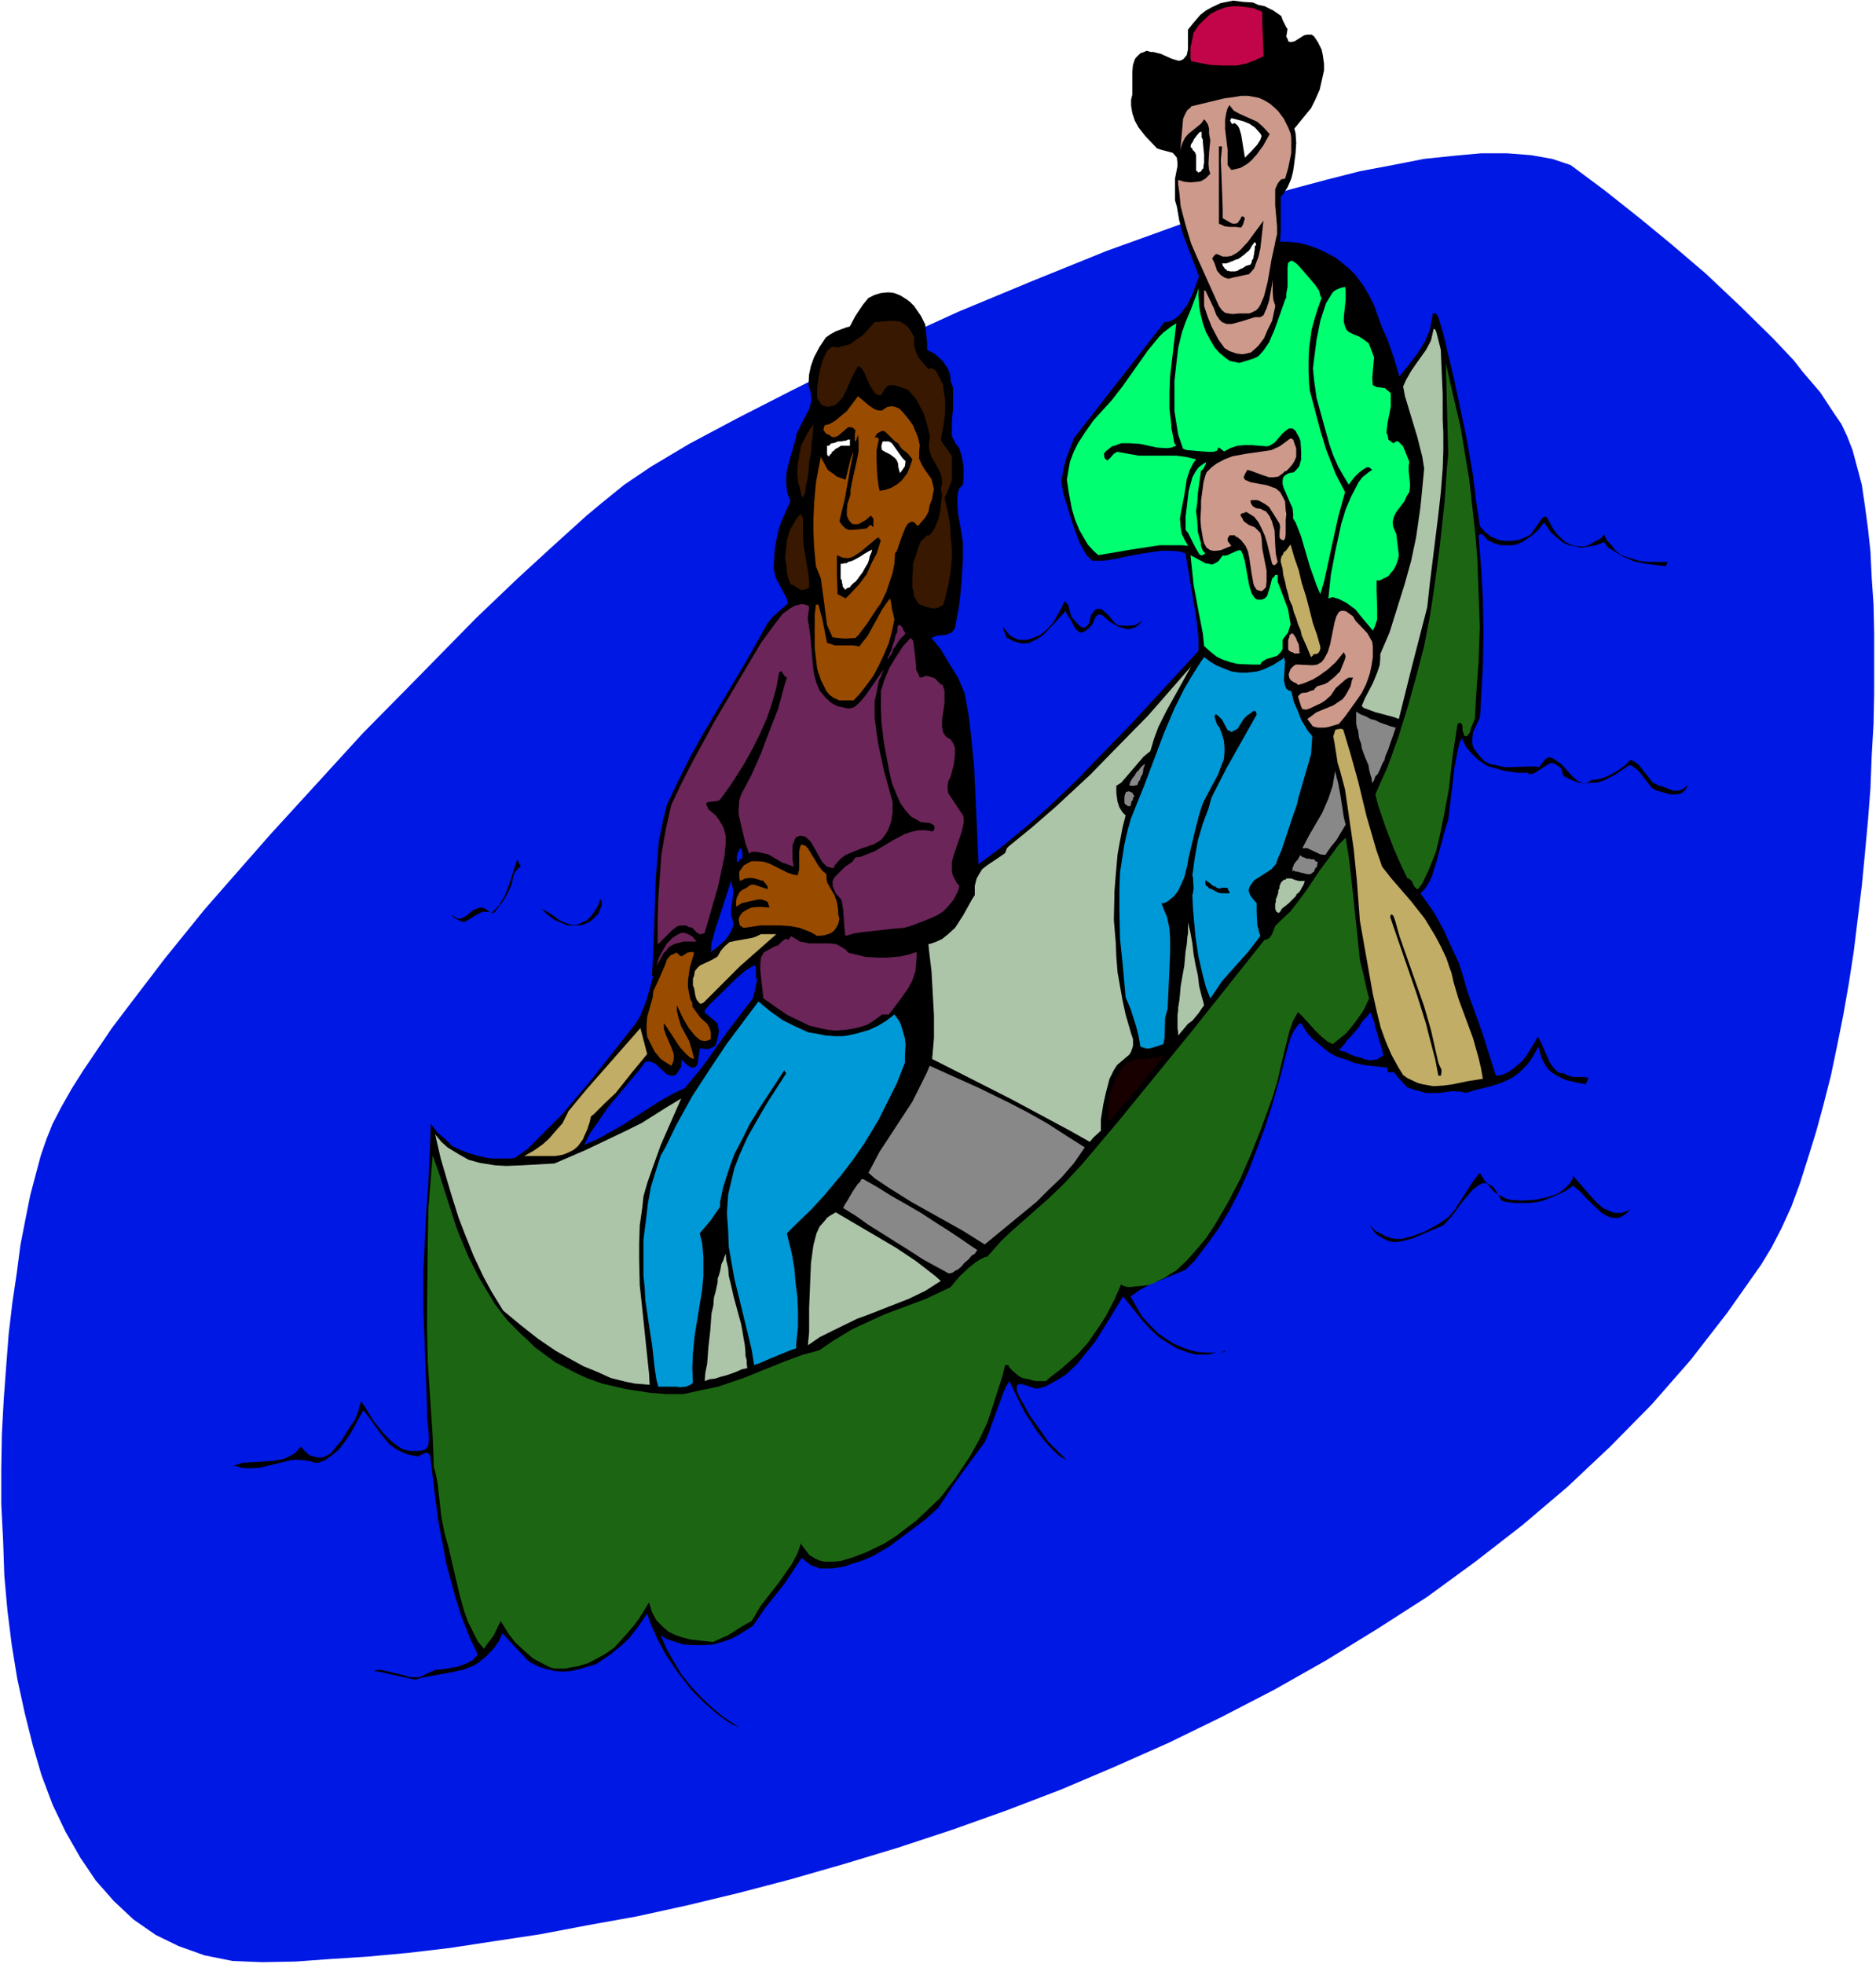 <?xml version="1.0" encoding="UTF-8" standalone="no"?>
<svg
   version="1.0"
   width="129.766mm"
   height="135.843mm"
   id="svg71"
   sodipodi:docname="Rowing 14.wmf"
   xmlns:inkscape="http://www.inkscape.org/namespaces/inkscape"
   xmlns:sodipodi="http://sodipodi.sourceforge.net/DTD/sodipodi-0.dtd"
   xmlns="http://www.w3.org/2000/svg"
   xmlns:svg="http://www.w3.org/2000/svg">
  <rect width="100%" height="100%" fill="#333333" stroke="none"/>
  <sodipodi:namedview
     id="namedview71"
     pagecolor="#ffffff"
     bordercolor="#000000"
     borderopacity="0.25"
     inkscape:showpageshadow="2"
     inkscape:pageopacity="0.0"
     inkscape:pagecheckerboard="0"
     inkscape:deskcolor="#d1d1d1"
     inkscape:document-units="mm" />
  <defs
     id="defs1">
    <pattern
       id="WMFhbasepattern"
       patternUnits="userSpaceOnUse"
       width="6"
       height="6"
       x="0"
       y="0" />
  </defs>
  <path
     style="fill:#ffffff;fill-opacity:1;fill-rule:evenodd;stroke:none"
     d="M 0,513.423 H 490.455 V 0 H 0 Z"
     id="path1" />
  <path
     style="fill:#0018e4;fill-opacity:1;fill-rule:evenodd;stroke:none"
     d="m 410.625,43.149 -4.848,-1.616 -5.494,-0.97 -6.302,-0.485 h -6.787 l -7.11,0.646 -7.757,0.808 -8.242,1.616 -8.565,1.616 -8.888,2.262 -9.05,2.424 -9.534,2.747 -9.373,3.071 -9.696,3.232 -19.715,7.111 -19.554,7.919 -19.069,7.919 -9.211,4.202 -17.938,8.404 -8.242,3.879 -8.08,4.04 -14.544,7.434 -12.443,6.626 -10.019,5.979 -6.949,4.687 -5.979,4.848 -3.878,3.232 -8.403,7.595 -9.696,8.888 -10.827,10.343 -17.291,17.615 -12.282,12.444 -11.958,13.09 -12.12,13.252 -11.635,13.252 -5.656,6.464 -10.342,12.767 -9.373,12.282 -4.525,5.979 -3.717,5.495 -3.717,5.495 -3.07,4.848 -2.747,4.848 -2.262,4.363 -1.616,4.04 -1.454,4.202 -1.293,4.848 -1.454,5.495 -1.293,6.464 -1.293,6.626 -0.97,7.434 -1.131,7.595 -0.97,8.242 -0.646,8.404 -0.646,8.727 -0.485,9.05 -0.162,9.05 v 9.212 l 0.485,9.373 0.323,9.373 0.808,9.05 1.131,9.05 1.454,8.888 1.939,8.888 2.101,8.404 2.262,7.757 2.909,7.757 3.394,7.111 3.878,6.787 4.04,5.979 4.686,5.333 5.171,4.848 5.818,4.04 5.979,2.909 6.787,2.424 7.272,1.454 7.757,0.323 8.726,-0.162 8.888,-0.646 10.019,-0.646 10.504,-0.97 10.989,-1.293 11.635,-1.778 11.797,-1.778 12.766,-2.424 12.605,-2.262 13.251,-2.909 13.413,-3.232 13.574,-3.555 14.059,-4.04 13.898,-4.202 14.221,-4.687 14.059,-5.01 14.382,-5.495 14.059,-5.979 14.221,-6.303 13.898,-6.787 13.736,-7.111 13.413,-7.595 13.413,-8.242 13.09,-8.404 12.605,-9.212 12.282,-9.535 11.797,-10.02 11.15,-10.504 10.827,-10.989 10.181,-11.636 9.534,-12.282 8.888,-12.605 2.747,-4.525 2.586,-5.01 2.586,-5.656 2.262,-6.141 2.101,-6.626 2.101,-6.787 1.939,-7.111 1.939,-7.595 1.616,-7.757 1.616,-8.08 1.454,-8.242 1.293,-8.404 2.101,-17.13 0.808,-8.404 0.808,-8.727 0.646,-8.404 0.323,-8.404 0.485,-8.404 0.162,-8.08 v -8.08 -7.595 l -0.162,-7.434 -0.485,-7.111 -0.323,-6.787 -0.646,-5.979 -0.808,-5.979 -0.808,-5.495 -1.293,-4.848 -1.131,-4.202 -1.454,-3.717 -1.454,-3.071 -1.778,-2.586 -3.717,-5.656 -4.686,-5.495 -2.262,-2.909 -5.494,-5.818 -8.726,-8.565 -8.726,-8.242 -8.888,-7.595 -8.242,-6.787 -9.373,-7.434 z"
     id="path2" />
  <path
     style="fill:#000000;fill-opacity:1;fill-rule:evenodd;stroke:none"
     d="m 336.612,7.595 -0.323,1.939 0.485,0.97 v 0.323 l 0.646,0.162 0.97,-0.162 2.586,-1.616 0.808,-0.162 h 1.131 l 0.646,0.485 0.97,1.454 0.97,1.939 0.323,1.454 0.323,2.262 v 1.778 l -0.323,1.454 -0.808,3.555 -1.131,2.586 -1.131,2.262 -4.363,5.333 0.323,1.293 0.162,2.424 -0.162,2.586 -0.323,2.586 -0.323,2.262 -0.485,1.939 -0.97,2.262 -1.131,1.778 -0.646,0.646 v 8.727 l -0.162,3.071 h 1.939 l 3.07,0.323 1.939,0.485 1.939,0.646 1.939,0.808 3.717,1.939 3.394,2.747 1.778,1.778 2.262,3.071 1.293,2.262 1.293,2.586 0.97,2.747 1.131,3.071 1.454,3.232 1.616,4.687 1.454,4.848 2.586,-3.232 2.101,-2.747 1.939,-3.071 1.293,-3.071 0.485,-2.424 0.323,-1.939 h 0.323 0.485 l 0.646,0.97 1.293,4.363 2.909,12.282 3.232,15.353 1.616,9.373 0.808,6.626 0.97,6.626 1.454,1.616 1.454,1.131 0.808,0.323 1.454,0.646 1.778,0.162 h 1.616 l 1.778,-0.323 1.616,-0.646 1.293,-0.646 0.808,-1.131 1.939,-2.747 0.646,-0.808 h 0.808 l 1.778,3.232 1.131,1.454 1.454,1.454 0.646,0.485 1.616,0.808 0.808,0.162 1.616,0.162 h 0.646 l 1.293,-0.323 3.394,-1.939 0.646,-0.97 0.646,1.454 1.454,1.616 0.808,1.131 1.616,1.293 2.424,0.808 2.101,0.646 2.262,0.323 h 3.394 1.939 l -0.485,1.131 -5.171,-0.646 -3.232,-0.646 -0.97,-0.485 -1.939,-0.808 -2.101,-1.293 -1.616,-0.97 -1.131,-1.454 -2.101,0.808 -1.939,0.323 -2.101,0.323 -1.131,-0.323 -1.939,-0.323 -1.454,-0.646 -1.778,-1.454 -1.454,-1.293 -1.778,-2.586 -1.454,1.939 -1.616,1.454 -1.939,1.293 -0.808,0.485 -1.454,0.646 -1.131,0.162 h -1.454 -1.454 l -1.616,-0.485 -1.778,-0.808 -1.293,-1.454 -0.485,-0.162 h -0.162 l -0.485,0.323 0.646,8.08 0.485,8.565 0.162,8.727 -0.162,8.888 -0.485,8.565 -0.162,3.394 -0.162,1.454 -1.778,3.879 -0.162,1.616 v 1.293 l 0.323,1.131 1.293,1.778 1.454,1.616 1.616,0.808 1.616,0.323 2.262,0.485 h 1.131 l 4.525,-0.162 h 2.262 l 0.97,0.162 0.97,-1.293 0.646,-0.808 0.808,-0.485 h 0.323 l 0.97,0.323 1.131,0.808 0.97,0.646 2.747,3.071 1.454,1.293 1.131,0.485 0.485,0.162 1.131,-0.162 0.808,-0.646 1.454,-0.162 1.939,-0.485 1.778,-0.808 1.939,-1.131 1.939,-1.454 1.293,-1.293 0.97,0.485 1.131,0.808 3.717,4.687 1.616,0.808 0.808,0.162 2.909,1.131 h 1.454 l 1.131,-0.485 0.808,-0.646 0.485,-0.323 -0.646,1.131 -0.646,0.646 -0.646,0.485 -1.131,0.162 h -1.616 l -3.394,-0.97 h -0.162 l -1.293,-0.808 -3.394,-4.363 -0.808,-0.646 -0.485,-0.323 -0.646,-0.485 h -0.646 l -0.646,0.485 -2.909,1.939 -2.747,1.454 -1.939,0.646 h -0.97 l -1.939,0.162 h -0.808 l -1.131,-0.162 -1.778,-0.646 -2.262,-1.131 -0.485,-1.939 -0.646,-0.485 -0.97,-0.646 -0.808,-0.323 h -0.323 l -1.131,0.646 -2.747,1.778 -0.97,0.485 h -0.97 l -0.162,-0.323 h -2.586 l -3.555,-0.485 -2.262,-0.646 -1.778,-0.485 -0.97,-0.485 -2.101,-1.454 -1.616,-1.616 -1.454,-1.778 -0.97,-2.101 -0.646,1.293 -0.646,3.071 -0.646,3.394 -1.616,13.575 -0.97,3.071 -2.101,7.919 -1.293,4.04 -0.808,1.616 -0.97,1.454 -1.131,1.131 3.555,5.01 2.586,4.687 2.262,5.01 1.616,3.394 1.131,3.555 0.97,3.555 4.04,11.151 1.778,5.656 1.778,5.656 1.454,-0.162 1.616,-0.646 1.616,-1.131 2.101,-1.778 1.293,-1.616 1.778,-2.909 1.131,-1.939 0.646,1.131 2.424,5.495 0.97,1.454 0.808,0.808 0.646,0.485 0.646,0.162 h 0.485 l 0.97,0.485 1.454,0.485 h 2.424 l 1.616,0.162 v 0.646 l -0.485,0.808 v 0.323 l -2.586,-0.485 -2.747,-0.646 -2.262,-1.131 -1.293,-0.808 -0.808,-0.646 -0.97,-1.293 -0.97,-1.939 -0.323,-1.131 -0.485,-1.778 -1.454,2.586 -1.454,2.101 -2.101,2.101 -1.778,1.293 -1.293,0.646 -1.778,0.808 -2.586,0.808 -3.878,0.97 -2.747,0.808 -0.97,-0.323 -2.424,-0.162 -3.717,0.485 h -3.232 l -1.131,-0.323 -1.778,-0.485 -1.939,-0.646 -0.97,-0.97 -1.454,-1.616 -1.131,-1.454 -0.97,0.162 -0.485,-0.162 -0.162,-0.323 v -0.808 l -1.454,-0.162 -4.525,-0.485 -2.909,-0.646 -1.454,-0.646 -3.07,-0.97 -2.262,-1.293 -1.293,-1.131 -2.747,-2.262 -1.293,-1.454 -1.616,-2.586 -0.485,0.162 -0.808,0.97 -0.646,0.97 -0.646,1.293 -0.646,1.939 -2.101,8.242 -2.262,7.919 -1.939,5.979 -2.101,5.656 -2.101,5.495 -2.424,5.333 -2.586,5.01 -2.909,4.848 -3.07,4.202 -3.07,4.04 -2.424,2.424 -2.747,1.131 -6.302,2.586 -2.747,1.454 -1.616,1.131 -0.97,0.646 2.101,3.717 1.131,1.778 1.939,2.101 2.101,2.101 2.101,1.454 2.101,1.293 2.262,0.97 2.424,0.808 1.454,0.323 2.262,0.162 h 2.424 l -1.778,0.485 h -1.939 -1.616 l -2.262,-0.646 -2.586,-0.97 -2.424,-1.454 -2.262,-1.454 -2.101,-1.939 -2.101,-2.262 -2.586,-3.232 -2.586,-3.232 -4.848,7.919 -2.424,3.879 -2.747,3.394 -1.939,2.424 -2.909,2.747 -2.262,1.454 -1.778,0.97 -1.454,0.808 -1.939,0.485 h -0.646 l -0.97,-0.323 -2.424,-0.808 h -0.97 l -0.485,0.485 v 0.162 0.97 l 0.646,1.616 2.909,5.171 2.424,3.394 2.262,3.232 2.424,2.424 2.424,2.424 -1.778,-0.97 -1.616,-1.454 -2.424,-2.586 -2.101,-2.747 -3.07,-4.687 -1.616,-3.232 -2.424,-5.01 -0.97,1.616 -0.808,1.939 -3.878,10.666 -0.808,1.778 -7.595,10.343 -2.909,4.363 -1.616,2.424 -3.394,3.071 -5.818,4.363 -3.717,2.747 -3.878,2.262 -2.909,1.293 -3.07,0.97 -1.778,0.646 -3.232,0.485 h -3.232 l -1.293,-0.485 -0.97,-0.323 -1.616,-1.293 -0.808,-0.646 -4.525,6.787 -5.01,6.303 -3.232,4.687 -3.555,2.262 -2.101,1.131 -2.424,0.808 -2.262,0.646 -2.262,0.162 h -1.454 -1.778 l -2.262,-0.162 -2.101,-0.646 -2.424,-0.808 -1.454,-0.97 1.454,3.394 1.778,3.232 2.262,3.717 2.586,3.232 2.747,2.909 2.747,2.586 2.747,2.262 4.363,2.909 -2.424,-1.131 -3.394,-2.424 -3.394,-2.909 -3.394,-3.394 -3.878,-5.01 -2.909,-4.363 -2.101,-3.879 -1.778,-4.04 -0.97,-2.747 -2.424,3.555 -2.424,3.071 -1.939,1.778 -2.747,2.262 -3.878,2.586 -2.262,0.646 -2.101,0.646 -2.101,0.485 -2.101,0.162 -2.101,-0.162 -2.101,-0.485 -2.101,-0.646 -1.939,-0.97 -0.97,-0.646 -6.626,-7.111 -0.97,2.101 -1.131,1.616 -1.939,2.101 -1.939,1.616 -1.454,0.97 -2.909,1.131 -3.07,0.646 -7.918,1.454 -1.454,0.485 -3.717,-0.808 -5.818,-1.293 -1.293,-0.162 0.97,-0.323 h 0.646 l 1.616,0.323 4.686,1.131 1.454,0.485 h 1.454 0.808 l 0.646,-0.162 1.616,-0.808 1.131,-0.485 1.131,-0.485 1.939,-0.162 3.717,-0.646 0.97,-0.323 1.293,-0.485 1.616,-0.808 1.131,-1.131 0.323,-0.485 -1.939,-4.04 -2.424,-6.141 -1.454,-4.687 -2.262,-8.242 -1.293,-6.787 -0.97,-5.01 -1.293,-10.343 -0.808,-6.787 -0.485,-0.485 -0.162,-0.162 h -0.646 l -1.939,0.97 -2.262,-0.485 -1.131,-0.323 -1.293,-0.646 -0.97,-0.485 -1.778,-1.293 -2.262,-2.747 -2.909,-4.04 -1.616,-2.101 -3.394,6.141 -1.454,2.101 -1.616,2.101 -1.778,1.454 -1.778,1.293 -1.778,0.646 h -0.97 l -1.293,-0.485 h -0.646 l -0.646,-0.162 -2.424,-0.162 -1.293,0.162 -7.918,1.939 -2.424,0.162 h -0.97 l -1.778,-0.162 -0.646,-0.323 -0.97,-0.162 -0.808,0.162 3.07,-0.97 7.918,-0.485 1.939,-0.323 1.131,-0.323 1.131,-0.485 1.616,-0.97 1.131,-1.293 0.323,-0.323 0.97,1.131 1.293,1.131 1.616,0.485 1.131,0.162 0.808,-0.162 1.131,-0.485 0.97,-0.646 2.909,-3.555 2.101,-3.394 1.131,-1.616 0.808,-1.939 0.646,-2.424 0.323,-0.485 3.232,5.171 2.586,3.232 2.101,2.101 1.778,1.293 0.97,0.646 1.939,0.485 h 1.131 1.454 l 1.293,-0.323 0.646,-0.485 0.323,-0.808 0.162,-1.293 v -0.97 l -0.485,-5.171 v -1.131 -0.97 l -0.97,-26.019 v -9.858 l 0.323,-6.787 0.323,-6.949 0.646,-8.888 0.485,-10.504 0.162,-5.333 1.939,2.424 1.939,1.616 1.778,1.778 2.101,0.97 2.101,0.808 2.101,0.646 2.747,0.646 1.454,0.162 h 4.525 l 1.293,-0.162 3.394,-2.424 3.07,-3.071 5.979,-5.979 7.757,-9.212 11.474,-14.545 1.131,-1.939 1.616,-4.04 1.778,-6.303 v 0.323 l -0.162,-0.323 -0.162,-0.162 v -0.485 l 0.323,-5.495 0.646,-19.554 0.485,-5.656 0.323,-4.04 1.131,-5.495 0.97,-3.879 3.07,-6.464 3.07,-6.141 3.232,-5.818 11.797,-19.878 5.171,-9.212 1.293,-1.616 4.04,-3.555 -0.323,-1.293 -2.262,-4.202 -0.646,-1.293 -0.485,-2.101 v -1.293 l 0.162,-3.232 0.485,-3.071 0.646,-2.909 0.646,-1.939 1.293,-2.909 0.808,-1.778 0.323,-0.808 -0.646,-1.454 -0.323,-1.454 -0.162,-1.778 v -1.454 l 0.162,-1.616 0.646,-2.586 1.778,-6.141 v -0.646 l 0.97,-2.101 2.424,-4.687 0.485,-1.616 0.162,-0.808 -0.162,-1.778 -0.485,-1.616 -0.162,-0.485 0.162,-2.747 0.485,-2.262 0.808,-2.262 1.454,-2.747 1.616,-2.424 1.131,-0.808 1.454,-0.808 2.586,-0.97 1.131,-0.323 1.454,-2.747 1.939,-2.909 1.454,-1.778 1.616,-0.808 1.616,-0.485 1.616,-0.162 h 0.808 l 1.131,0.162 1.616,0.646 1.778,1.131 0.808,0.646 0.97,0.97 1.778,2.586 1.131,2.262 0.485,4.848 v 1.778 l 1.939,0.97 1.454,1.293 0.808,0.808 1.293,1.939 0.485,1.293 0.162,1.293 v 0.485 l 0.646,1.778 v 1.293 1.616 2.586 l -0.323,3.394 v 2.262 1.454 l 0.485,0.97 0.485,0.97 0.97,1.293 0.646,2.101 0.485,2.586 v 2.909 l -0.162,1.939 -0.97,0.97 -0.323,0.97 -0.162,1.454 v 1.454 l 0.162,2.586 0.97,5.656 0.323,2.262 v 1.131 2.747 l -0.323,5.333 -0.323,3.879 -0.485,3.879 -0.97,5.171 -0.808,1.131 -0.808,0.323 -0.808,0.323 -2.262,0.162 -1.131,0.485 -0.323,0.162 2.424,2.909 2.101,3.555 2.424,3.879 1.778,4.202 0.97,5.495 0.646,5.333 0.808,8.242 0.646,13.898 0.485,11.636 5.656,-4.202 7.434,-6.141 5.494,-4.848 7.272,-6.949 3.555,-3.717 10.504,-10.828 17.614,-19.07 v -3.394 l -0.323,-3.232 -0.485,-3.394 -2.586,-15.514 -1.616,-0.485 -1.778,-0.162 h -1.454 -1.616 l -4.525,0.646 -4.363,0.808 -2.909,0.646 -3.232,0.485 h -2.909 l -1.454,-1.454 -1.778,-3.071 -1.616,-4.363 -2.747,-8.888 -0.162,-1.131 -0.323,-2.101 0.323,-1.454 0.323,-1.939 0.808,-2.747 1.293,-3.394 0.646,-1.616 23.594,-30.22 1.293,-0.162 1.293,-0.646 1.293,-0.97 0.97,-1.293 1.131,-1.454 1.454,-3.071 1.616,-4.363 -2.909,-7.595 -1.293,-3.394 -0.97,-3.555 -0.646,-3.717 -0.485,-1.616 v -2.909 -2.747 l 0.646,-3.232 v -0.97 l -0.162,-1.293 -0.646,-0.808 -0.485,-0.485 -3.07,-0.808 -0.97,-0.323 -3.07,-3.232 -1.778,-2.262 -0.97,-1.778 -0.646,-1.939 -0.323,-1.939 v -1.616 l 0.323,-1.293 v -5.979 l 0.162,-1.778 0.485,-1.454 0.323,-0.485 0.646,-0.646 0.485,-0.485 0.97,-0.323 0.646,-0.323 1.131,0.323 h 0.646 l 1.939,0.485 2.909,1.293 1.616,0.485 h 0.485 l 0.808,-0.323 0.323,-0.323 0.646,-0.808 0.323,-1.454 V 11.797 7.757 l 1.293,-1.616 1.939,-2.262 1.454,-1.131 1.454,-0.808 2.424,-1.131 1.616,-0.323 1.616,-0.323 2.586,0.323 2.586,0.162 1.454,0.646 1.616,0.323 2.262,1.131 2.101,1.454 0.323,0.97 0.97,1.939 z"
     id="path3" />
  <path
     style="fill:#c10548;fill-opacity:1;fill-rule:evenodd;stroke:none"
     d="m 329.987,3.071 v 2.586 l 0.323,7.919 v 1.131 l -2.424,1.131 -2.262,0.808 -2.262,0.485 h -1.131 -2.586 l -3.232,-0.162 -5.01,-0.97 -0.162,-0.808 v -0.808 -1.939 l 0.808,-3.879 1.293,-1.939 1.454,-1.454 1.778,-1.616 1.616,-0.808 2.101,-0.808 1.939,-0.323 h 1.778 l 2.424,0.323 1.131,0.162 z"
     id="path4" />
  <path
     style="fill:#cc998b;fill-opacity:1;fill-rule:evenodd;stroke:none"
     d="m 337.42,34.907 0.162,1.131 v 2.424 1.616 l -0.808,3.879 -0.808,2.747 -0.97,0.162 -0.485,0.485 -0.485,0.646 -0.646,1.454 v 1.616 2.586 l 0.485,5.495 v 2.101 l -0.323,1.293 -0.323,1.616 -0.808,3.717 -0.97,5.656 -0.97,3.879 -0.97,2.262 -0.485,0.808 -0.646,0.646 -1.293,0.646 -0.485,0.162 h -2.101 -0.485 l -1.778,0.162 -1.131,-0.162 -0.808,-0.162 -0.808,-0.646 -0.808,-1.131 -5.656,-12.605 -1.616,-3.717 -1.454,-4.848 -0.808,-3.071 -0.485,-1.939 -0.323,-3.394 -0.323,-2.262 v -1.131 l 1.616,0.485 1.616,0.162 1.778,-0.162 0.97,-0.162 1.131,-0.646 0.323,-0.323 0.97,-0.97 -0.323,-0.97 -0.162,-1.616 0.162,-2.909 0.323,-3.232 -0.323,-1.778 v -1.293 l -0.323,-1.131 -0.646,-0.97 -0.323,-0.323 -0.808,1.131 -3.394,2.747 -0.808,0.97 -0.646,1.293 -0.485,1.454 -0.162,0.97 0.162,-1.454 0.485,-5.333 0.162,-1.939 0.646,-1.454 0.485,-0.808 0.808,-0.646 0.162,-0.323 8.726,-2.101 2.424,-0.323 1.939,-0.323 h 1.778 l 2.747,0.485 1.454,0.646 1.616,0.97 1.454,1.293 0.646,0.646 1.454,1.939 1.131,2.262 z"
     id="path5" />
  <path
     style="fill:#000000;fill-opacity:1;fill-rule:evenodd;stroke:none"
     d="m 331.926,35.069 -1.616,2.909 -1.778,2.424 -1.293,1.454 -1.131,0.97 -1.616,0.97 -0.485,0.162 -0.646,0.162 -1.454,0.323 -0.97,-1.293 v -1.939 -2.101 l -0.646,-5.333 v -2.586 l 0.323,-1.778 0.323,-1.131 0.485,-0.808 1.131,1.454 1.454,0.808 4.686,2.101 1.293,1.131 0.646,0.646 z"
     id="path6" />
  <path
     style="fill:#ffffff;fill-opacity:1;fill-rule:evenodd;stroke:none"
     d="m 329.825,35.553 -0.323,0.97 -0.808,1.293 -1.454,1.616 -1.616,1.616 -0.162,0.162 -0.97,-5.979 -0.485,-1.616 -0.323,-0.646 -0.646,-0.646 -0.485,-0.162 -0.323,0.323 -0.162,-0.162 -0.162,-0.162 -0.323,-0.646 0.323,-0.646 3.07,0.808 1.616,0.646 1.454,0.97 1.454,1.616 z"
     id="path7" />
  <path
     style="fill:#ffffff;fill-opacity:1;fill-rule:evenodd;stroke:none"
     d="m 314.15,34.422 v 0.646 0.808 l 0.323,0.646 v 0.646 l 0.162,1.616 0.162,1.616 v 0.808 0.808 0.646 l -0.162,0.646 v 0.162 0.485 l -0.162,0.162 -0.323,0.323 v 0.162 l -0.162,0.162 -0.162,0.162 h -0.323 l -0.162,0.323 -0.162,-0.323 h -0.162 v -0.162 l -0.323,-0.162 v -0.162 -0.485 -0.162 -0.97 -0.808 -0.808 -0.646 l -0.162,-0.485 -0.162,-0.323 -0.323,-0.323 -0.162,-0.162 -0.162,-0.162 v -0.323 l -0.323,-0.162 -0.162,-0.323 0.162,-0.646 0.485,-0.646 0.162,-0.485 0.485,-0.646 0.485,-0.646 0.323,-0.323 0.162,-0.323 h 0.323 l 0.162,-0.162 z"
     id="path8" />
  <path
     style="fill:#000000;fill-opacity:1;fill-rule:evenodd;stroke:none"
     d="m 319.644,57.047 2.262,1.293 0.646,0.162 0.97,-0.162 0.808,-1.131 0.162,-0.485 0.323,-0.162 h 0.162 l 0.485,0.485 -0.485,1.616 -0.485,0.808 h -0.162 l -1.293,-0.162 h -1.616 l -1.293,-0.162 -0.97,-0.485 -0.485,-0.162 V 38.301 h 0.808 l -0.323,3.555 0.162,3.555 0.323,9.05 z"
     id="path9" />
  <path
     style="fill:#000000;fill-opacity:1;fill-rule:evenodd;stroke:none"
     d="m 326.108,71.753 -3.717,0.808 -1.293,0.323 -0.97,-0.323 -0.97,-0.646 -0.97,-1.131 -0.646,-1.939 -0.323,-0.646 -0.323,-0.646 0.485,-0.646 0.485,-0.485 h 0.323 l 1.454,0.646 h 1.293 l 0.97,-0.162 1.454,-0.808 0.808,-0.646 2.101,-2.262 4.04,-5.495 -0.808,7.272 -0.485,2.101 -0.485,1.293 -0.646,1.778 -0.808,0.97 -0.646,0.646 z"
     id="path10" />
  <path
     style="fill:#ffffff;fill-opacity:1;fill-rule:evenodd;stroke:none"
     d="m 326.916,69.167 -1.131,0.323 -0.97,0.646 -0.485,0.162 -0.323,0.162 -0.485,0.323 -0.646,0.162 h -0.485 -0.323 -0.485 l -0.485,-0.162 h -0.323 l -0.162,-0.323 -0.323,-0.162 -0.162,-0.162 -0.162,-0.323 -0.323,-0.323 v -0.323 l -0.162,-0.323 h 0.646 0.485 l 0.485,-0.162 0.808,-0.323 0.485,-0.162 0.646,-0.323 0.646,-0.162 0.485,-0.323 0.646,-0.485 0.646,-0.485 0.323,-0.323 0.646,-0.485 0.485,-0.646 0.323,-0.646 0.485,-0.646 0.323,-0.485 v 0.162 l 0.323,0.323 v 0.485 l -0.323,0.162 v 0.808 l -0.162,0.97 v 0.323 l -0.162,0.485 v 0.485 l -0.162,0.323 -0.323,0.485 v 0.485 l -0.162,0.162 z"
     id="path11" />
  <path
     style="fill:#00ff71;fill-opacity:1;fill-rule:evenodd;stroke:none"
     d="m 345.5,77.894 -0.97,2.747 -0.808,2.586 -0.808,2.909 -0.646,4.687 -0.162,3.232 v 3.232 l 0.162,3.232 0.162,1.616 2.747,10.343 1.454,4.848 2.586,6.626 2.424,4.687 -1.778,6.464 -3.717,16.969 -0.97,3.232 -0.97,-2.262 -1.778,-5.01 -2.262,-7.757 -1.454,-3.717 -0.646,-0.97 v -1.293 l -0.162,-1.454 -2.262,-5.171 -0.323,-1.131 v -0.97 l 0.162,-0.808 0.646,-0.646 0.97,-0.485 1.131,-0.162 0.808,-0.808 0.646,-0.808 0.485,-1.778 v -1.939 l -0.162,-2.747 -0.323,-0.97 -0.646,-1.131 -0.323,-0.646 -0.808,-0.646 h -0.97 l -0.646,0.485 -0.97,0.808 -2.101,2.424 -1.293,0.808 -0.808,0.162 -3.878,-0.323 h -1.778 l -1.939,0.162 -1.939,0.646 -1.454,0.808 h -0.162 l -1.293,-0.97 h -0.162 l -0.323,0.808 -0.97,0.323 h -1.131 l -2.262,-0.162 -3.555,-0.323 -0.97,-0.323 -1.293,-3.717 -0.485,-3.071 -0.485,-3.071 v -4.363 -3.555 l 0.485,-4.363 0.485,-4.202 0.97,-4.04 0.97,-2.747 1.293,-3.071 1.778,-4.687 0.323,-1.131 v 1.939 l 0.162,2.747 0.323,1.939 0.646,2.586 0.808,2.262 1.131,2.101 1.131,1.939 1.293,1.454 1.778,1.454 0.97,0.646 0.808,0.162 1.616,0.323 1.616,-0.485 2.101,-0.646 1.293,-0.646 1.293,-1.454 1.454,-2.101 1.454,-3.394 2.747,-7.757 0.323,-0.646 v -0.97 l 0.323,-1.778 v -5.171 l 0.162,-1.131 0.646,-0.485 h 0.485 l 0.97,0.646 0.808,0.808 1.131,1.293 2.909,3.394 1.131,1.616 0.323,1.293 z"
     id="path12" />
  <path
     style="fill:#cc998b;fill-opacity:1;fill-rule:evenodd;stroke:none"
     d="m 333.38,80.157 -0.808,3.717 -1.131,2.262 -0.97,2.262 -1.454,1.939 -0.485,0.485 -1.454,1.293 -1.293,0.323 -0.97,0.162 -1.454,-0.162 -1.939,-0.646 -1.293,-0.808 -1.616,-2.262 -1.778,-3.394 -0.97,-2.424 -0.97,-2.909 v -3.394 -0.646 h 0.323 l 0.162,0.323 2.101,4.363 0.162,0.485 0.485,1.293 0.808,1.131 0.646,0.646 1.131,0.485 h 0.808 0.646 l 2.424,-0.646 2.586,-0.808 0.97,-0.323 h 1.454 l 0.808,-0.485 0.808,-1.778 0.646,-1.939 0.808,-4.363 0.162,-1.293 v 3.394 l 0.162,1.939 0.485,1.454 z"
     id="path13" />
  <path
     style="fill:#00ff71;fill-opacity:1;fill-rule:evenodd;stroke:none"
     d="m 351.641,74.985 0.162,0.808 v 0.808 1.778 l -0.485,4.525 v 1.293 l 0.323,1.131 0.323,0.808 0.646,0.646 1.293,0.646 1.293,0.485 1.293,0.808 1.293,0.97 0.485,1.131 0.485,1.293 0.485,1.293 -0.323,3.555 -0.162,1.939 0.162,1.778 0.97,0.485 2.262,0.323 0.323,0.323 0.97,0.808 0.162,0.162 v 1.293 2.262 l -0.808,4.04 -0.323,2.747 0.323,0.646 0.162,1.131 0.646,0.485 0.646,0.485 0.808,-0.485 h 0.485 l 0.323,0.323 0.97,0.97 1.616,4.04 -0.162,1.131 v 1.293 l 0.323,3.071 v 1.131 l -0.162,1.293 -0.646,0.97 -0.646,1.454 -2.101,2.747 -0.646,1.293 -0.323,1.454 0.162,1.131 0.485,1.293 0.323,0.646 0.646,5.495 -0.162,0.97 -0.485,1.454 -0.646,1.293 -1.454,1.778 -0.97,0.485 -1.293,0.646 h -0.808 v 2.586 l 0.162,5.01 v 2.586 l -0.646,1.939 -0.485,0.97 -3.394,-4.04 -1.131,-1.454 -2.424,-1.778 -1.939,-0.97 -1.616,-0.485 -1.131,0.323 0.646,-6.141 1.131,-5.979 0.808,-3.717 0.808,-3.717 1.131,-3.717 1.454,-3.394 1.939,-3.717 0.97,-1.293 1.616,-1.293 0.97,-0.646 -0.808,-0.646 h -0.646 l -0.808,0.485 -1.131,0.808 -1.293,1.293 -1.454,1.939 -1.454,-2.424 -1.293,-2.262 -1.293,-2.909 -0.97,-2.747 -3.394,-12.282 -0.646,-4.525 -0.323,-3.232 0.323,-2.586 0.646,-5.01 0.646,-3.232 0.323,-1.616 1.454,-4.525 0.97,-1.616 0.808,-1.293 0.808,-0.646 1.131,-0.485 z"
     id="path14" />
  <path
     style="fill:#381800;fill-opacity:1;fill-rule:evenodd;stroke:none"
     d="m 239.006,88.722 v 1.616 l 0.323,1.293 0.323,0.808 0.485,0.97 2.262,2.747 0.323,0.323 0.323,-0.162 h 0.646 l 0.646,0.323 0.485,0.485 1.778,3.555 v 0.808 l 0.485,2.747 v 3.879 l -0.485,3.555 -0.646,3.232 0.485,0.97 1.939,2.586 0.485,0.808 v 1.454 1.293 2.101 1.454 l -0.97,2.424 -0.485,1.293 -0.485,0.808 0.808,3.394 0.646,3.394 0.162,3.555 0.323,2.747 v 2.747 l -0.323,3.555 -0.646,3.555 -0.808,3.394 -0.485,1.616 -0.646,0.485 -1.131,0.485 h -1.293 l -1.616,-0.485 -1.454,-0.485 -0.485,-0.485 -0.97,-1.616 -0.162,-1.293 -0.323,-1.131 v -2.424 l 0.162,-2.262 v -1.454 l 1.616,-4.848 0.485,-1.131 1.131,-0.97 0.485,-0.485 h 0.646 l 1.293,-1.778 0.97,-2.424 0.485,-2.101 0.162,-1.616 0.323,-2.586 -0.323,-1.778 0.323,-0.97 v -1.131 l -0.323,-1.616 -0.646,-1.454 -1.778,-3.071 -0.485,-1.454 -0.162,-0.808 v -1.293 l 0.162,-0.97 v -1.131 l -0.808,-3.232 -0.808,-2.586 -1.293,-2.424 -0.808,-1.454 -1.778,-1.939 -0.323,-0.323 -2.424,-0.808 -0.97,-0.323 h -1.293 l -0.808,0.485 -0.646,0.808 -0.646,1.293 h -0.646 l -0.646,-0.162 -0.646,-0.646 -1.131,-1.778 -1.454,-3.394 -0.646,-0.97 -0.646,-0.485 -0.323,-0.162 -1.778,3.394 -1.454,3.394 -0.808,1.454 -1.293,1.454 -0.808,0.646 -1.131,0.162 -0.323,0.162 -1.131,-0.162 -0.808,-0.323 -0.646,-0.97 -0.485,-0.97 v -2.586 l 0.323,-2.424 0.323,-1.778 0.646,-2.586 0.646,-1.454 0.646,-1.293 0.808,-0.808 0.646,-0.323 1.454,0.162 1.616,-0.485 1.454,-0.323 1.293,-0.97 2.101,-1.454 1.778,-1.939 1.293,-1.454 3.717,-0.323 h 1.454 l 1.454,0.162 0.808,0.485 1.131,0.808 0.97,1.293 0.808,1.616 z"
     id="path15" />
  <path
     style="fill:#00ff71;fill-opacity:1;fill-rule:evenodd;stroke:none"
     d="m 307.524,116.518 -1.293,0.485 -1.131,0.162 -2.586,-0.162 -4.525,-0.97 -2.586,-0.162 h -1.293 -0.97 l -1.778,0.646 -0.646,0.162 -1.616,1.293 -0.485,0.646 0.162,1.131 0.323,0.323 0.485,0.323 0.162,-0.323 0.323,-0.162 1.131,-1.293 0.808,-0.485 h 0.162 l 2.747,0.485 2.747,0.485 h 2.424 5.01 2.424 l 2.424,0.323 1.454,0.323 1.293,0.323 -0.808,1.131 -0.808,1.616 -0.808,2.424 -0.646,4.202 -0.97,5.01 -0.162,1.131 0.162,2.101 0.323,1.939 0.808,1.616 0.646,1.131 0.162,0.323 -1.454,-0.162 h -2.909 -3.07 l -7.434,1.131 -5.656,0.97 -2.909,0.485 -1.293,-1.131 -1.454,-1.616 -0.97,-1.616 -1.293,-2.262 -1.131,-2.747 -0.808,-2.747 -0.808,-4.363 -0.485,-3.232 0.485,-2.909 0.323,-1.778 0.97,-2.586 1.131,-2.262 1.778,-2.747 2.262,-3.232 4.848,-5.333 2.747,-3.555 6.626,-9.373 2.909,-3.555 1.131,-1.131 2.101,-1.616 1.293,-0.808 -1.616,13.898 -0.162,4.202 v 4.202 l 0.485,4.202 v 0.808 l 0.808,4.04 z"
     id="path16" />
  <path
     style="fill:#acc5a9;fill-opacity:1;fill-rule:evenodd;stroke:none"
     d="m 377.174,109.731 0.162,3.394 v 4.687 l -0.162,4.687 -0.485,6.141 -0.646,5.818 -2.262,18.261 -0.646,5.979 -3.878,15.029 -3.555,14.221 -1.293,-0.485 -4.848,-1.293 -1.778,-0.646 -1.293,-0.485 -0.485,-0.485 0.808,-1.939 2.101,-4.04 1.131,-2.747 0.646,-1.939 0.162,-1.778 v -1.131 l 2.424,-5.656 1.778,-5.656 2.262,-7.272 1.616,-5.818 1.293,-6.141 1.131,-7.919 0.646,-6.626 0.323,-3.394 -0.485,-3.071 -1.293,-5.171 -3.232,-10.666 -0.485,-2.586 0.808,-1.778 1.293,-2.262 1.454,-2.101 2.424,-3.394 1.293,-2.424 0.485,-2.101 0.162,-0.808 0.162,-0.162 0.323,0.162 0.323,0.808 1.131,4.525 v 0.323 l 0.485,11.312 z"
     id="path17" />
  <path
     style="fill:#1c6613;fill-opacity:1;fill-rule:evenodd;stroke:none"
     d="m 385.577,187.948 -0.97,2.262 -0.323,1.293 -0.808,0.97 h -0.485 l -0.162,-0.162 -0.485,-1.454 v -0.97 l -0.162,-0.646 -0.485,-0.323 -0.646,0.323 -1.293,8.404 -0.97,8.565 -1.293,6.949 -1.131,5.495 -0.97,4.04 -1.939,4.848 -1.616,3.394 -0.97,1.293 -0.162,0.162 h -0.323 l -0.646,-0.646 -0.646,-1.454 -0.808,-0.646 h -0.323 l -1.778,-3.717 -1.778,-4.04 -2.101,-5.495 -1.939,-5.656 -0.808,-3.071 3.232,-7.272 2.747,-7.595 2.424,-7.757 2.262,-8.08 2.101,-8.08 1.616,-8.404 1.293,-8.727 1.131,-8.565 1.293,-11.797 0.646,-9.373 0.323,-3.232 -0.646,-23.918 1.778,7.919 1.939,8.242 0.485,2.747 1.939,11.636 0.97,8.727 0.646,5.818 0.485,5.979 0.323,9.05 0.323,8.888 -0.323,9.05 -0.646,9.05 z"
     id="path18" />
  <path
     style="fill:#994b00;fill-opacity:1;fill-rule:evenodd;stroke:none"
     d="m 232.057,106.337 1.131,-0.162 0.808,0.162 1.131,0.485 0.808,0.808 1.616,1.939 1.131,1.616 1.293,3.071 0.485,2.101 -0.162,1.778 v 0.646 1.131 l 0.646,1.454 0.646,1.131 1.939,2.747 0.323,1.293 0.323,1.454 -0.323,1.293 -0.162,1.131 -0.646,1.616 -0.323,1.778 -0.808,1.454 -0.97,1.131 -0.97,1.131 -0.97,-0.97 -0.323,-0.162 h -0.485 l -0.808,0.485 -0.646,0.97 -0.97,2.424 -1.293,3.717 -0.485,0.646 -0.162,2.747 -0.485,2.424 -0.808,2.424 -0.808,2.424 -1.454,3.071 -0.97,1.293 -2.424,3.717 -2.424,3.232 -0.808,0.808 -2.909,0.162 -1.616,-0.162 -1.454,-0.162 -0.808,-1.778 -0.646,-1.454 -0.162,-1.131 -0.646,-5.01 -0.485,-3.555 -0.323,-2.424 -0.646,-1.616 -0.646,-1.616 -0.485,-5.171 -0.162,-3.717 v -3.555 l 0.162,-3.879 0.485,-5.495 0.646,-3.555 0.646,-3.232 0.646,1.293 0.808,1.454 0.323,0.646 1.616,1.131 0.808,0.646 2.262,0.808 1.293,-5.333 0.646,-1.939 v 0.646 l -0.646,3.232 -1.454,8.242 -1.454,5.979 0.646,0.97 0.646,0.646 0.323,0.323 0.808,0.323 h 1.131 l 1.939,-0.162 1.293,-0.162 h 0.323 l 0.646,-0.646 0.485,-0.323 0.323,0.323 v 0.162 h 0.323 v -0.485 -0.646 -0.646 -0.323 l -0.646,-0.808 -1.293,1.131 -1.131,0.646 -0.808,0.485 h -0.646 -0.808 l -0.646,-0.485 -0.485,-0.646 -0.485,-1.131 v -1.293 l 0.162,-1.778 0.808,-2.424 v -1.293 l 0.485,-2.424 1.293,-5.818 0.323,-1.778 v -2.747 l -0.162,-1.616 -0.485,1.616 -0.162,0.162 -0.162,-0.323 v -1.454 l 0.162,-1.131 -0.646,-0.646 -0.646,-0.162 h -0.485 l -0.323,0.162 -2.424,2.101 -0.808,0.323 h -0.323 -0.485 l -0.808,-0.646 h -0.323 l -0.485,-0.323 -0.485,-0.646 -0.162,-0.323 0.162,-0.485 0.162,-0.646 1.293,-0.323 1.616,-0.97 1.131,-0.97 1.778,-1.454 2.909,-3.879 2.909,2.424 1.454,0.97 0.97,0.323 h 0.97 l 0.646,-0.485 z"
     id="path19" />
  <path
     style="fill:#381800;fill-opacity:1;fill-rule:evenodd;stroke:none"
     d="m 209.918,130.093 -0.323,-0.485 -0.162,-0.646 -0.162,-0.646 -0.162,-0.646 -0.162,-0.808 -0.323,-0.646 v -0.808 l -0.162,-0.808 v -0.97 -0.485 -1.131 l 0.162,-0.646 v -0.808 l 0.323,-0.808 v -0.97 l 0.162,-0.646 0.162,-0.485 v -0.485 l 0.162,-0.646 0.162,-0.485 0.485,-0.808 0.485,-0.97 0.485,-0.97 0.485,-0.808 0.485,-0.646 0.646,-0.97 -0.162,2.747 -0.323,2.262 -0.162,2.586 -0.485,2.424 -0.162,2.424 -0.323,2.262 -0.323,1.131 -0.162,1.293 -0.162,0.97 z"
     id="path20" />
  <path
     style="fill:#000000;fill-opacity:1;fill-rule:evenodd;stroke:none"
     d="m 238.521,120.073 -0.646,1.939 -0.646,1.616 -1.454,1.939 -1.131,0.97 -1.616,0.97 -1.939,0.646 h -0.646 l -0.162,0.162 h -0.323 l -0.162,-0.808 -0.162,-0.646 v -0.162 l -0.323,-2.747 -0.162,-3.879 v -2.262 l 0.162,-0.808 0.323,-1.616 0.162,-0.485 -0.485,-0.646 -0.646,0.162 0.646,-1.131 0.646,-0.323 0.646,-0.323 h 0.485 l 0.808,0.646 2.101,2.101 0.808,0.485 0.485,0.808 0.485,0.646 1.454,1.131 0.808,0.97 z"
     id="path21" />
  <path
     style="fill:#ffffff;fill-opacity:1;fill-rule:evenodd;stroke:none"
     d="m 222.2,116.518 h -0.485 -0.323 -0.323 -0.323 -0.485 -0.485 l -0.162,0.162 -0.485,0.323 -0.323,0.162 -0.323,0.162 -0.323,0.323 -0.162,0.162 -0.485,0.323 -0.162,0.485 -0.323,0.162 -0.323,0.646 v -0.162 l -0.323,-0.162 -0.162,-0.323 v -0.323 -0.323 -0.323 -0.485 -0.323 -0.485 h 0.485 l 0.162,-0.162 0.485,-0.485 h 0.323 l 0.646,-0.162 0.808,-0.323 h 0.646 l 0.97,-0.162 h 0.323 l 0.323,-0.162 0.323,-0.162 h 0.485 v 0.162 0.162 0.162 0.485 0.162 0.323 z"
     id="path22" />
  <path
     style="fill:#cc998b;fill-opacity:1;fill-rule:evenodd;stroke:none"
     d="m 338.39,115.872 0.485,1.293 v 1.293 0.97 l -0.485,1.131 -0.485,0.808 -0.97,1.131 -0.646,0.646 h -0.323 l -0.485,0.485 -1.293,0.97 -1.293,0.162 h -1.131 l -1.939,-0.646 -2.586,-0.97 -1.131,-0.323 -0.646,1.131 -0.323,0.808 0.323,0.646 1.454,0.646 2.586,0.485 1.778,0.323 1.293,0.485 0.97,0.323 1.131,0.97 0.808,1.454 0.485,0.97 0.162,2.424 0.162,0.808 -0.162,1.616 v 3.717 l -0.162,1.131 -0.323,0.485 -0.646,-0.162 -0.323,-0.323 -0.162,-0.323 v -1.131 l 0.162,-1.616 -0.162,-0.808 -1.616,-2.586 -1.131,-1.778 -1.131,-0.808 -1.454,-0.808 -0.485,-0.162 h -0.97 -0.485 l -0.323,0.162 0.162,0.808 0.485,0.646 0.808,0.485 1.131,0.162 0.97,0.485 0.485,0.162 0.97,1.293 0.646,1.454 0.162,0.646 0.485,1.616 0.162,3.717 0.162,2.424 0.323,1.454 0.162,0.646 -0.485,0.646 -0.323,0.162 h -0.323 l -0.323,-0.323 -1.293,-5.333 -0.646,-2.101 -0.808,-1.778 -0.808,-1.616 -1.131,-1.454 -1.293,-0.808 -0.808,-0.485 -0.646,0.323 h -0.323 l -0.485,0.323 v 0.323 l 0.485,0.808 0.323,0.646 1.293,0.97 1.616,0.646 1.131,1.131 0.323,0.323 0.323,1.454 0.162,2.586 1.131,5.818 v 1.616 1.293 l -0.162,1.454 -0.97,0.97 h -0.485 l -0.97,-0.323 -0.646,-0.97 -0.162,-0.485 -0.485,-2.586 -0.646,-4.363 -0.323,-1.616 -0.646,-1.454 -1.131,-1.454 -0.97,-0.808 -0.485,-0.162 -0.162,-0.323 h -0.97 -0.485 l -0.485,0.808 v 0.646 l 0.97,1.293 -2.747,1.131 -1.293,0.162 h -0.646 l -0.808,-0.162 -0.97,-0.646 -0.646,-1.131 -0.323,-1.293 -0.485,-2.909 -0.162,-2.101 0.162,-2.909 v -1.939 l 0.646,-4.848 0.485,-1.778 0.323,-0.808 1.293,-1.293 1.293,-0.97 2.101,-1.131 2.101,-0.808 3.555,-0.646 4.525,-0.646 2.101,-0.323 2.101,-0.97 1.131,-0.808 1.293,-0.97 0.485,-0.323 0.646,0.323 z"
     id="path23" />
  <path
     style="fill:#ffffff;fill-opacity:1;fill-rule:evenodd;stroke:none"
     d="m 236.744,120.558 -0.162,1.293 -0.646,0.97 -0.485,0.646 -0.162,0.162 -0.162,-0.485 -0.323,-1.293 v -0.646 l -0.323,-0.808 -0.485,-0.646 -1.293,-0.97 -1.293,-0.646 -0.808,-0.485 -0.162,-0.646 v -0.485 l 0.162,-0.646 0.162,-0.485 h 0.646 0.97 l 0.808,0.485 0.808,1.131 1.939,2.747 z"
     id="path24" />
  <path
     style="fill:#00ff71;fill-opacity:1;fill-rule:evenodd;stroke:none"
     d="m 313.988,123.144 -0.808,5.656 -0.162,2.586 -0.323,2.262 0.323,2.586 0.162,2.909 0.646,2.262 0.162,0.485 v 0.808 l 0.485,1.293 0.323,0.323 0.323,0.323 -0.646,0.485 h -0.646 l -0.323,-0.323 -0.485,-0.808 -0.646,-1.131 -1.778,-3.555 -0.646,-0.808 v -3.394 l 0.323,-2.586 0.485,-4.202 0.97,-3.555 0.808,-1.454 0.808,-1.131 1.293,-0.97 0.646,-0.323 v 0.323 l -0.646,1.293 z"
     id="path25" />
  <path
     style="fill:#381800;fill-opacity:1;fill-rule:evenodd;stroke:none"
     d="m 209.918,135.588 v 2.262 1.293 l 0.162,3.232 1.293,7.757 0.162,2.101 v 1.293 l -0.323,0.323 -1.131,0.323 h -0.808 l -1.778,-1.131 -0.808,-0.323 -0.646,-1.616 -0.323,-1.616 -0.162,-1.939 -0.323,-1.778 0.323,-2.586 0.162,-1.939 0.808,-2.747 0.97,-1.616 0.97,-1.616 0.97,-0.97 0.162,0.646 0.323,0.323 z"
     id="path26" />
  <path
     style="fill:#000000;fill-opacity:1;fill-rule:evenodd;stroke:none"
     d="m 230.28,141.244 -1.131,3.555 -1.131,2.101 -1.454,3.232 -1.939,2.586 -2.101,2.262 -1.454,1.454 -2.101,-1.131 -0.162,-5.171 v -5.01 l 1.454,0.646 1.293,0.162 0.808,-0.162 0.808,-0.323 1.939,-1.293 4.04,-3.394 0.646,-0.323 v 0.323 z"
     id="path27" />
  <path
     style="fill:#c1ad66;fill-opacity:1;fill-rule:evenodd;stroke:none"
     d="m 345.177,169.04 v 0.485 0.162 l -0.162,0.485 -0.162,0.162 v 0.162 l -0.323,0.323 h -0.162 l -0.162,0.162 h -0.485 l -0.485,0.162 v 0.323 h -0.162 l -0.162,0.162 -0.162,0.162 -1.131,-2.747 -1.293,-2.909 -0.323,-1.454 -0.646,-1.454 -0.485,-1.616 -0.646,-1.616 -0.323,-1.454 -0.808,-1.778 -0.323,-1.454 -0.485,-1.616 -0.323,-1.616 -0.485,-1.778 -0.162,-1.616 -0.485,-1.778 v -0.323 -0.485 l 0.162,-0.323 v -0.323 l 0.323,-0.323 0.162,-0.323 0.162,-0.485 0.323,-0.162 0.323,-0.323 0.485,-0.646 0.323,-0.485 0.323,-0.323 0.97,3.394 1.131,3.232 0.808,3.394 1.131,3.555 0.97,3.717 0.808,3.232 1.131,3.232 z"
     id="path28" />
  <path
     style="fill:#ffffff;fill-opacity:1;fill-rule:evenodd;stroke:none"
     d="m 220.907,154.172 -0.162,-0.323 -0.323,-0.323 -0.162,-0.485 v -0.323 l -0.162,-0.485 v -0.485 l -0.323,-0.485 v -0.323 -0.808 -0.97 -0.97 -0.808 h 0.485 l 0.485,-0.162 h 0.646 l 0.323,-0.323 0.646,-0.162 0.485,-0.162 0.646,-0.323 0.323,-0.162 1.131,-0.646 0.97,-0.646 1.131,-0.646 0.97,-0.485 -0.162,0.646 -0.485,1.131 -0.162,0.808 -0.323,0.97 -0.485,0.808 -0.485,0.808 -0.323,0.646 -0.485,0.646 -0.485,0.646 -0.323,0.485 -0.646,0.808 -0.485,0.323 -0.646,0.646 -0.323,0.485 -0.646,0.162 z"
     id="path29" />
  <path
     style="fill:#00ff71;fill-opacity:1;fill-rule:evenodd;stroke:none"
     d="m 330.633,156.435 0.646,-0.646 0.646,-2.101 0.646,-2.424 0.646,-0.646 0.162,-0.323 h 0.485 0.162 v 1.778 l 0.646,1.616 2.101,5.656 0.323,2.101 0.323,1.778 -0.485,1.454 -0.162,0.646 -1.131,1.454 -0.323,0.485 v 1.454 0.97 l -0.485,0.808 -0.97,0.97 -2.747,0.808 -1.293,0.808 -0.323,0.646 h -2.262 l -3.717,-0.162 -1.939,-0.485 -1.939,-0.646 -1.616,-0.808 -1.616,-1.293 -1.616,-1.454 -0.323,-3.232 -1.131,-5.818 -1.293,-6.949 -0.646,-6.141 -0.162,-1.616 2.101,1.131 1.778,0.97 0.97,0.162 0.646,0.162 0.646,-0.162 1.131,-0.646 0.97,-1.293 0.162,-0.323 0.323,0.162 0.97,-0.162 0.646,-0.323 1.778,-0.808 0.646,-0.162 h 0.323 l 0.485,0.808 0.646,2.101 0.162,0.97 0.97,5.333 0.646,2.101 0.646,0.97 0.485,0.485 0.646,0.162 h 0.808 z"
     id="path30" />
  <path
     style="fill:#994b00;fill-opacity:1;fill-rule:evenodd;stroke:none"
     d="m 233.835,161.929 -0.646,3.071 -0.808,3.071 -1.293,3.071 -1.293,2.747 -1.454,2.747 -1.778,2.424 -1.616,2.101 -1.778,1.939 h -2.101 -1.616 l -1.454,-0.646 -1.131,-0.808 -0.808,-0.97 -0.646,-1.293 -0.808,-1.616 -0.97,-2.909 -0.323,-2.747 -0.323,-2.747 v -5.818 -2.747 l 0.323,-2.747 h 0.646 l 0.97,3.555 1.293,6.464 1.131,0.323 0.97,0.323 h 4.686 l 1.131,0.162 0.485,0.162 2.262,-2.909 3.717,-6.787 1.454,-2.101 0.646,-0.808 0.323,1.454 0.162,1.293 z"
     id="path31" />
  <path
     style="fill:#000000;fill-opacity:1;fill-rule:evenodd;stroke:none"
     d="m 280.052,161.121 0.646,0.808 1.454,1.616 0.808,0.485 h 0.646 l 0.646,-0.485 0.485,-0.646 0.485,-2.101 0.646,-0.808 0.485,-0.646 0.323,-0.162 h 0.97 l 0.485,0.162 1.616,1.454 1.616,1.939 0.808,0.646 0.646,0.162 h 2.747 l 1.293,-0.162 1.293,-0.808 0.646,-0.646 -0.646,0.97 -1.131,0.97 -0.808,0.323 -1.293,0.323 -1.293,-0.323 -1.131,-0.323 -2.262,-1.293 -2.101,-1.778 -0.808,-0.162 h -0.162 l -0.646,0.485 -0.97,2.101 -0.808,0.97 -1.131,0.808 -0.646,0.323 h -0.646 l -0.646,-0.485 -0.646,-0.646 -0.97,-1.939 -1.131,-1.778 -0.323,-0.808 -2.586,2.909 -3.232,3.394 -1.454,0.97 -1.293,0.646 -0.97,0.485 -1.454,0.162 -1.131,-0.162 -1.616,-0.485 -1.131,-0.646 -0.646,-0.323 -0.162,-0.646 -0.485,-1.131 -0.162,-0.646 v -0.323 l 0.808,1.131 0.808,0.97 0.97,0.646 1.616,0.646 h 1.131 0.97 l 1.454,-0.485 1.939,-0.808 1.778,-1.454 1.616,-1.778 0.808,-1.454 1.293,-2.262 0.808,-1.778 h 0.323 l 0.162,0.323 0.485,0.485 0.162,0.646 z"
     id="path32" />
  <path
     style="fill:#6b2558;fill-opacity:1;fill-rule:evenodd;stroke:none"
     d="m 211.373,162.899 0.485,3.394 0.646,7.434 0.323,2.586 0.646,2.262 0.808,1.939 1.616,1.939 1.454,1.293 1.454,0.808 0.646,0.162 1.616,0.323 0.646,0.162 1.131,-0.162 0.646,-0.323 1.454,-1.293 1.454,-1.778 4.686,-6.787 -0.808,2.101 -0.485,0.808 -0.646,3.394 -0.485,2.101 v 2.262 2.101 l 0.485,3.717 0.485,3.232 1.454,6.787 2.262,8.242 v 2.747 l -0.323,2.262 -0.323,0.97 -0.646,1.616 -0.808,1.293 -0.97,1.131 -1.616,0.97 -1.293,0.485 -2.424,0.808 -2.747,1.131 -1.131,0.485 -1.293,0.97 -1.454,1.616 -0.323,0.808 h -0.485 l -1.293,-0.323 -1.293,-1.293 -1.454,-2.586 -1.454,-2.586 -0.808,-0.808 -0.808,-0.646 -0.97,-0.162 h -0.485 l -0.97,0.485 -0.323,0.808 -0.485,1.293 v 1.454 1.939 l 0.323,2.101 -0.808,-0.323 -2.262,-0.808 -3.555,-2.101 -1.454,-0.323 -1.454,-0.323 h -1.454 l -0.646,0.485 -0.97,-2.747 -1.131,-4.687 -0.646,-2.909 v -1.454 l 0.162,-2.101 0.485,-1.616 2.747,-5.171 2.424,-5.495 2.262,-5.979 2.262,-5.818 1.616,-5.979 0.646,-2.101 -0.646,-0.485 -0.646,-0.97 -0.162,-0.162 h -0.162 l -0.323,0.162 -0.162,0.485 -0.646,3.555 -0.97,3.555 -1.454,4.363 -1.939,4.363 -1.939,3.879 -2.262,4.04 -3.394,5.333 -2.586,3.555 -0.485,0.485 -0.646,0.162 -1.778,0.162 -0.646,0.162 -0.323,0.485 0.323,0.485 0.323,0.808 1.939,1.616 0.808,1.131 0.808,1.293 0.485,0.97 0.485,1.939 v 1.939 l -0.323,3.394 -0.646,3.071 -0.97,4.687 -3.555,12.282 -0.323,0.162 -0.646,0.162 h -0.323 l -0.646,-0.323 -1.454,-1.454 h -0.646 l -0.808,-0.485 h -1.293 l -0.97,0.162 -1.454,1.131 -3.394,3.394 -0.323,0.162 v -7.111 l 0.162,-4.848 0.485,-6.949 0.323,-4.525 1.131,-6.464 0.97,-4.363 0.485,-2.101 2.747,-5.818 2.909,-5.656 5.818,-10.666 11.958,-20.201 3.555,-4.848 2.101,-2.747 1.778,-1.293 1.293,-0.808 1.293,-0.323 0.646,-0.162 0.97,0.162 0.808,0.323 0.162,0.646 -0.162,0.97 -0.162,1.293 v 0.97 z"
     id="path33" />
  <path
     style="fill:#cc998b;fill-opacity:1;fill-rule:evenodd;stroke:none"
     d="m 358.913,170.171 v 1.616 l -0.323,2.101 -0.485,2.262 -0.97,2.747 -1.131,2.262 -1.454,2.101 -2.909,4.04 -1.616,1.939 -2.747,0.808 -0.97,0.162 h -1.778 l -1.293,-0.323 -0.97,-1.293 -0.485,-0.646 1.131,-0.808 1.293,-0.97 4.363,-1.778 1.454,-0.97 0.97,-0.646 0.646,-0.808 0.485,-0.808 0.97,-1.778 0.323,-1.454 0.323,-0.808 h -0.646 -0.485 l -0.808,0.485 -2.586,2.262 -1.293,1.939 -1.454,1.293 -0.97,0.646 -3.07,1.454 -0.97,0.323 -0.97,-0.162 -0.323,-0.646 -0.808,-2.586 0.323,-0.485 0.646,-0.485 1.454,-0.162 0.646,-0.323 1.131,-0.323 0.162,-0.323 0.646,-0.646 1.778,-0.485 0.97,-0.485 1.778,-1.454 1.454,-1.454 0.646,-1.616 0.646,-1.616 0.162,-0.808 -0.162,-0.323 -0.323,-0.646 -2.101,2.586 -2.101,1.939 -2.262,1.616 -1.616,0.97 -2.262,0.97 -1.616,0.485 -0.485,-0.485 -0.485,-0.162 -0.808,-0.485 -0.485,-0.646 -0.162,-0.808 v -0.323 l 0.485,-1.293 0.646,-0.646 0.646,-0.485 h 0.808 l 3.394,0.162 h 0.323 l 1.131,-0.162 1.131,-0.646 0.646,-0.808 0.97,-1.778 0.646,-2.101 1.131,-5.656 0.485,-1.616 0.646,-1.131 0.646,-0.323 h 0.646 l 0.646,0.162 1.778,1.293 0.646,1.131 3.07,3.232 0.646,1.131 0.646,1.131 0.162,1.131 z"
     id="path34" />
  <path
     style="fill:#6b2558;fill-opacity:1;fill-rule:evenodd;stroke:none"
     d="m 236.744,165.646 -0.646,0.646 -0.646,0.646 -0.646,0.808 -0.646,1.131 -0.646,0.808 -0.323,1.131 -0.646,0.808 -0.485,0.808 v -0.162 -0.485 l 0.323,-0.323 0.162,-0.485 0.485,-0.97 0.323,-1.293 0.485,-1.293 0.323,-1.454 0.323,-0.485 0.162,-0.808 v -0.646 l 0.162,-0.646 h 0.323 l 0.323,0.162 0.323,0.323 0.162,0.162 0.162,0.485 0.162,0.323 0.323,0.485 z"
     id="path35" />
  <path
     style="fill:#cc998b;fill-opacity:1;fill-rule:evenodd;stroke:none"
     d="m 340.006,170.494 -0.485,0.323 h -0.485 -0.646 l -0.485,-0.323 h -0.323 l -0.162,-0.162 -0.323,-0.162 -0.162,-0.162 -0.162,-0.323 v -0.323 -0.323 -0.162 -0.162 -0.485 -0.808 l 0.162,-0.646 0.162,-0.162 v -0.485 -0.162 h 0.323 v -0.323 h 0.162 0.323 0.162 l 0.162,0.323 0.162,0.162 0.323,0.485 0.162,0.323 0.162,0.485 0.485,0.97 0.162,1.131 v 0.162 0.485 0.162 0.162 z"
     id="path36" />
  <path
     style="fill:#6b2558;fill-opacity:1;fill-rule:evenodd;stroke:none"
     d="m 240.461,177.12 0.97,-0.162 0.646,-0.323 1.293,0.323 0.97,0.323 1.616,1.616 0.485,0.162 0.485,1.454 v 1.939 1.454 l -0.646,4.202 v 1.778 l 0.162,0.97 0.162,0.646 0.646,0.97 0.646,0.485 0.485,0.162 0.808,1.131 0.485,1.293 v 1.293 0.485 l -0.323,2.586 -0.808,3.071 -0.646,1.293 -0.162,1.293 v 0.646 l 0.162,1.131 0.97,1.454 1.939,2.909 0.97,1.454 0.162,0.646 v 1.293 l -0.485,2.262 -2.101,6.141 -0.485,1.778 v 0.97 1.778 l 0.323,0.97 0.808,1.616 0.808,0.97 -0.323,1.293 -1.131,2.262 -1.454,1.778 -1.454,1.454 -1.616,0.97 -1.778,0.808 -4.525,1.778 -2.262,0.646 -2.262,0.162 -8.726,0.97 -2.101,0.323 -2.101,0.646 -0.162,-0.646 -0.162,-1.616 -0.323,-4.687 -0.162,-0.97 -0.162,-1.131 -0.323,-0.646 -1.293,-1.454 -0.485,-1.131 -0.323,-0.808 v -0.646 -0.646 l 0.485,-0.97 0.808,-0.808 1.939,-1.939 1.939,-1.293 0.808,-1.131 1.293,-0.162 2.424,-0.97 1.293,-0.485 4.848,-2.909 3.07,-1.616 1.939,-0.646 1.778,-0.323 h 1.616 l 1.131,0.162 0.646,0.162 0.485,-0.323 0.162,-0.646 -0.162,-0.646 -0.323,-0.162 -0.808,-0.485 h -0.323 l -1.939,-0.162 -0.808,-0.485 -1.778,-0.97 -1.454,-1.616 -1.293,-1.778 -0.808,-1.778 -1.454,-3.555 -0.646,-2.747 -1.454,-7.757 -0.646,-5.495 -0.162,-4.04 v -4.04 l 0.97,-3.071 1.293,-3.071 1.454,-2.424 2.101,-3.232 1.939,-2.101 0.646,0.646 0.162,0.808 0.162,1.293 0.485,4.363 v 1.131 l 0.646,1.293 z"
     id="path37" />
  <path
     style="fill:#0099d7;fill-opacity:1;fill-rule:evenodd;stroke:none"
     d="m 335.643,171.787 0.323,1.131 -0.323,4.848 0.323,1.454 0.323,0.808 0.646,0.485 0.646,0.162 0.646,2.747 1.131,2.586 0.808,2.101 1.616,2.747 1.293,1.616 -0.162,2.424 -0.162,2.262 -0.97,3.394 -2.262,7.757 -0.485,2.101 -0.97,2.747 -3.07,9.212 -0.808,1.778 -0.646,1.778 -1.131,1.293 -4.525,2.909 -0.97,1.293 -0.323,0.646 -0.162,0.808 0.485,1.293 0.646,0.808 0.97,1.131 v 2.262 l 0.162,3.394 0.485,1.939 0.323,0.97 -1.616,2.101 -1.616,2.101 -6.787,7.595 -2.262,3.394 -0.808,1.131 -1.131,-2.909 -0.808,-3.071 -1.131,-4.848 -0.808,-5.333 -0.646,-7.272 -0.162,-3.555 0.162,-0.646 0.162,-1.131 -0.162,-2.747 -0.162,-0.646 0.646,-4.687 0.808,-4.525 1.293,-4.363 1.454,-3.879 0.808,-2.909 3.878,-7.595 7.918,-14.06 -0.162,-0.808 -0.323,-0.162 h -0.323 l -1.293,0.97 h -0.162 l -1.131,1.131 -1.616,2.586 -0.97,0.485 -0.485,0.323 h -0.162 l -0.485,-0.323 -0.485,-0.162 -1.454,-2.747 -0.97,-0.97 -0.485,-0.323 -0.162,-0.162 -0.323,0.485 v 0.323 l 0.646,1.939 0.646,0.808 0.646,1.778 0.485,1.616 0.162,1.778 v 1.454 l -0.162,1.616 -0.808,2.101 -0.646,1.778 -3.878,7.272 -0.646,1.778 -0.646,2.101 -0.162,0.808 -0.808,3.071 -1.616,6.787 -0.323,1.939 -0.808,3.232 -0.646,1.454 -0.97,2.101 -1.131,1.454 -1.616,1.293 -0.97,0.485 h -0.646 l 0.808,2.101 0.646,1.454 0.646,3.071 0.162,2.747 v 3.555 l -0.162,4.04 -0.485,10.666 -0.646,2.262 -0.162,5.333 -0.323,1.616 -2.424,0.808 -1.293,0.323 h -0.808 l -1.454,-0.485 -0.485,-2.747 -0.646,-2.586 -1.454,-4.525 -1.293,-3.071 -0.808,-9.05 -0.646,-6.141 -0.162,-7.272 v -5.818 l 0.162,-4.363 0.646,-4.202 0.485,-3.071 0.97,-4.202 0.808,-2.747 3.394,-8.404 5.171,-13.737 2.747,-6.464 2.586,-5.171 2.101,-3.555 2.262,-3.555 0.808,-1.131 1.778,1.293 1.293,0.808 2.747,1.131 1.293,0.485 2.101,0.323 h 2.101 l 2.586,-0.323 1.616,-0.485 2.424,-1.131 2.586,-1.616 z"
     id="path38" />
  <path
     style="fill:#acc5a9;fill-opacity:1;fill-rule:evenodd;stroke:none"
     d="m 300.737,196.351 -1.778,1.454 -4.848,5.656 -0.97,1.131 -1.293,0.808 v 1.939 l 0.162,1.131 0.162,1.131 0.485,1.454 0.808,1.293 0.808,0.808 -0.808,3.232 -0.646,3.394 -0.646,3.555 -0.485,5.495 -0.323,4.04 -0.162,7.595 0.485,5.818 0.162,3.879 0.323,4.04 1.293,7.272 0.808,3.717 1.454,5.01 0.485,1.454 v 1.778 l -0.485,1.454 -0.485,0.808 -0.97,0.808 -2.262,1.939 -0.808,1.293 -1.131,2.262 -0.97,3.717 -0.646,2.909 -0.646,4.04 v 2.909 l -1.939,1.778 -0.97,1.131 -5.171,-2.909 -15.352,-8.242 -20.685,-10.504 0.485,-5.495 v -5.818 l -0.323,-5.818 -0.323,-5.818 -0.646,-5.333 -0.162,-1.778 h 0.323 l 1.454,-0.485 1.778,-0.808 1.616,-1.293 1.778,-1.616 2.101,-3.232 2.424,-4.363 0.646,-0.97 v -1.778 -0.646 l 0.485,-1.939 0.646,-1.131 0.808,-1.293 1.454,-1.131 2.909,-1.939 1.616,-1.131 0.485,-1.293 0.485,-0.485 6.141,-5.01 6.141,-5.333 9.05,-8.404 5.979,-6.141 9.05,-9.212 5.656,-6.464 5.656,-6.464 -6.464,11.636 -2.101,4.202 -1.131,3.071 z"
     id="path39" />
  <path
     style="fill:#888888;fill-opacity:1;fill-rule:evenodd;stroke:none"
     d="m 364.892,190.21 -0.646,1.939 -0.646,1.778 -0.646,1.939 -0.808,1.939 -0.162,0.808 -0.485,0.808 -0.485,1.131 -0.323,0.808 -0.485,0.97 -0.646,0.646 -0.323,0.97 -0.485,0.808 -0.162,-1.293 -0.323,-0.97 -0.323,-1.293 -0.162,-1.131 -0.97,-2.262 -0.808,-2.262 -0.162,-1.131 -0.485,-1.293 -0.162,-0.97 -0.162,-1.293 -0.323,-0.646 v -0.323 l -0.162,-0.646 v -0.646 -0.646 -0.646 -0.646 -0.646 l 0.97,0.646 1.616,0.646 1.131,0.646 1.293,0.323 1.293,0.646 1.454,0.485 1.293,0.485 z"
     id="path40" />
  <path
     style="fill:#c1ad66;fill-opacity:1;fill-rule:evenodd;stroke:none"
     d="m 351.156,190.695 1.939,6.464 1.939,6.949 2.262,9.373 2.586,8.888 1.454,4.202 2.424,3.071 5.171,5.979 3.555,4.525 2.747,4.525 1.454,2.747 1.454,3.071 0.808,2.424 0.485,1.293 0.646,2.747 1.293,4.363 3.717,10.02 1.454,5.171 0.646,2.747 0.485,2.747 -4.04,0.646 -3.878,0.808 -2.424,0.323 -2.586,0.162 -2.747,-0.485 -1.293,-0.323 -2.747,-1.293 -1.131,-0.808 -1.293,-2.101 -1.778,-3.232 -1.454,-3.394 -1.293,-3.555 -0.97,-3.879 -1.131,-5.01 -1.454,-8.242 -1.939,-10.989 -0.808,-10.666 -0.808,-8.08 -1.131,-7.757 -1.131,-7.757 -1.293,-4.848 -0.646,-2.101 -0.323,-2.101 -0.485,-3.071 -0.323,-1.778 0.323,-0.97 0.162,-0.646 0.323,-0.162 0.97,-0.162 h 0.323 z"
     id="path41" />
  <path
     style="fill:#888888;fill-opacity:1;fill-rule:evenodd;stroke:none"
     d="m 299.444,199.745 -0.485,0.97 -0.162,1.293 -0.162,0.485 -0.323,0.485 -0.162,0.485 -0.162,0.485 -0.323,0.323 -0.162,0.485 -0.162,0.485 h -0.485 l -0.162,0.162 h -0.162 -0.323 -0.162 -0.485 l -0.323,-0.162 0.323,-0.97 0.485,-0.808 0.646,-0.808 0.323,-0.646 0.646,-0.646 0.485,-0.646 0.646,-0.646 z"
     id="path42" />
  <path
     style="fill:#888888;fill-opacity:1;fill-rule:evenodd;stroke:none"
     d="m 346.47,223.501 -1.293,-0.162 -3.394,-1.616 h -0.808 -0.485 l 1.778,-3.394 3.394,-5.818 1.616,-3.717 1.131,-3.394 0.485,-2.909 0.162,-0.97 0.323,1.454 0.485,1.778 0.646,3.555 0.808,5.333 0.485,1.939 -2.424,4.04 -1.454,1.778 z"
     id="path43" />
  <path
     style="fill:#888888;fill-opacity:1;fill-rule:evenodd;stroke:none"
     d="m 295.728,209.603 v 0.485 0.162 h -0.162 v 0.162 0.323 h -0.162 -0.162 -0.323 -0.162 l -0.162,-0.323 h -0.323 v -0.162 h -0.162 l -0.162,-0.485 v -0.162 -0.162 -0.162 -0.323 -0.162 -0.485 l 0.162,-0.646 0.162,-0.323 v -0.323 h 0.323 l 0.323,-0.162 h 0.323 l 0.162,0.162 h 0.162 0.162 l 0.323,0.323 h 0.162 v 0.162 0.162 l 0.323,0.323 v 0.323 l -0.323,0.162 v 0.485 l -0.162,0.323 z"
     id="path44" />
  <path
     style="fill:#1c6613;fill-opacity:1;fill-rule:evenodd;stroke:none"
     d="m 357.944,260.994 -1.454,3.071 -1.778,2.586 -1.616,2.101 -1.293,1.454 -3.394,2.747 -1.293,-0.646 -1.616,-1.293 -1.778,-1.778 -3.394,-3.717 -0.97,-0.97 -1.293,2.262 -0.97,2.747 -1.454,5.818 -1.778,7.595 -1.293,4.202 -3.07,8.404 -2.586,6.464 -2.747,6.303 -3.232,6.141 -3.394,5.818 -2.262,3.394 -2.586,3.071 -2.424,2.747 -2.747,2.586 -1.616,0.97 -1.454,0.97 -1.454,0.646 -1.454,0.808 -1.454,0.485 -1.778,0.162 -1.616,0.162 -1.454,0.162 -0.97,-0.162 -0.97,-0.323 -0.162,-0.323 -1.939,4.363 -2.101,4.04 -1.778,2.747 -2.909,4.202 -2.747,3.071 -4.202,3.717 -2.747,2.101 -1.293,1.131 h -2.101 -0.646 l -1.778,-0.485 -1.616,-0.323 -0.646,-0.323 -1.616,-1.293 -1.131,-1.131 -0.323,-0.646 h -0.808 l -0.646,2.747 -1.616,5.01 -0.808,2.586 -1.616,4.848 -2.101,4.363 -2.424,4.363 -1.293,1.939 -2.586,3.879 -2.747,3.555 -1.293,1.616 -3.232,3.071 -2.909,2.747 -3.232,2.424 -1.616,1.293 -3.232,2.101 -5.01,2.424 -3.394,1.293 -3.232,0.97 -1.454,0.162 h -1.454 -1.454 l -1.293,-0.323 -1.293,-0.646 -1.293,-0.808 -0.97,-1.293 -0.97,-1.293 -0.162,-0.485 -0.97,2.747 -1.454,2.747 -3.394,4.848 -4.686,5.979 -1.616,2.747 -0.808,1.293 -2.586,1.454 -3.555,2.262 -2.586,1.131 -1.293,0.646 -5.979,-0.646 -2.424,-0.646 -1.778,-0.646 -1.616,-0.808 -1.454,-1.293 -1.616,-1.616 -1.131,-2.101 -0.808,-2.586 -2.586,4.202 -1.454,1.939 -2.101,2.424 -2.909,3.232 -2.586,1.778 -1.778,0.97 -2.424,1.293 -2.586,0.808 -1.939,0.323 -1.616,0.323 h -2.747 l -1.131,-0.323 -1.616,-0.808 -2.747,-1.454 -2.424,-2.101 -2.424,-2.262 -1.616,-2.101 -2.101,-3.394 -1.778,3.717 -1.939,2.586 -0.646,0.97 -1.616,-1.939 -1.293,-2.586 -1.293,-2.586 -0.97,-2.747 -1.131,-4.04 -1.454,-6.141 -1.454,-6.303 -1.131,-4.04 -0.808,-4.202 -0.97,-8.727 -0.646,-3.071 -0.323,-0.97 -0.323,-8.242 -1.293,-19.554 -0.162,-8.404 v -5.495 l 0.162,-16.969 0.162,-8.888 1.131,-14.06 1.616,4.525 4.202,13.09 0.97,2.747 2.424,5.818 2.747,5.495 2.909,4.848 1.454,2.424 3.232,4.202 3.555,3.555 1.778,1.616 1.778,1.778 3.717,2.747 1.778,1.293 4.04,2.101 1.939,0.97 2.101,0.97 4.04,1.454 4.202,0.97 2.101,0.485 2.101,0.323 4.202,0.646 4.202,0.323 h 4.525 l 4.363,-0.97 4.686,-0.97 6.626,-2.262 10.827,-4.363 4.363,-1.616 4.686,-1.293 3.232,-2.262 5.333,-3.232 4.202,-1.939 4.202,-1.939 10.827,-4.04 6.464,-3.071 2.262,-2.747 2.424,-2.262 1.778,-1.454 1.293,-0.808 1.293,-0.646 h 0.485 l 3.717,-4.202 2.747,-2.586 9.534,-8.404 4.04,-3.879 4.686,-5.01 9.696,-11.474 19.23,-23.594 18.907,-23.756 h 0.485 l 0.808,-0.485 0.646,-0.97 0.808,-2.101 0.485,-0.485 0.97,-0.97 2.586,-2.424 2.101,-2.747 2.262,-3.071 3.232,-4.848 3.394,-4.525 1.616,-2.262 1.778,-1.778 0.808,5.01 0.646,5.333 1.454,13.737 0.808,7.919 0.97,3.879 0.808,3.717 z"
     id="path45" />
  <path
     style="fill:#994b00;fill-opacity:1;fill-rule:evenodd;stroke:none"
     d="m 216.059,228.511 v 0.97 l 0.162,1.131 0.808,1.454 1.131,1.939 0.646,1.778 0.323,2.101 v 1.131 l 0.323,1.131 -0.323,1.454 -0.646,1.131 -0.485,0.646 -0.97,0.646 -1.616,0.485 -1.778,0.162 -1.616,-0.97 -2.909,-1.131 -2.586,-0.485 -2.424,-0.162 h -4.04 -1.293 l -4.363,0.646 -0.97,-0.646 -0.162,-0.646 -0.162,-0.808 0.162,-0.808 0.808,-1.131 1.293,-0.808 1.131,-0.485 1.616,-0.162 h 0.97 l 2.101,0.162 -0.162,-0.485 -0.323,-0.97 -0.646,-0.323 -0.97,-0.323 h -0.97 l -4.202,0.97 -0.485,0.323 -0.808,0.485 h -0.162 v -1.454 l 0.162,-0.808 0.646,-1.293 0.646,-0.646 1.293,-0.646 0.808,-0.646 0.485,-0.162 h 0.646 l 1.454,0.485 1.939,0.646 h 0.162 v -0.162 -0.485 l -1.131,-1.454 -0.646,-0.162 -1.616,-0.485 -1.131,-0.162 -1.293,0.162 -1.454,0.646 -0.162,-0.97 v -0.646 -0.808 l 0.485,-0.646 0.646,-0.97 1.454,-0.808 0.646,-0.323 h 1.616 l 1.616,0.162 1.454,0.485 4.848,2.424 1.616,0.485 0.808,0.162 0.162,-0.323 0.323,-1.293 v -4.687 l 0.162,-0.808 0.162,-0.646 0.323,-0.323 0.97,0.323 0.646,0.646 2.747,4.525 0.97,1.293 z"
     id="path46" />
  <path
     style="fill:#0018e4;fill-opacity:1;fill-rule:evenodd;stroke:none"
     d="m 193.273,225.117 -0.162,0.162 h -0.323 l -0.162,-0.162 v -0.323 -0.323 -0.646 l 0.162,-0.485 v -0.323 l 0.323,-0.485 0.162,-0.162 v -0.323 l 0.162,-0.162 h 0.323 l 0.162,0.162 v 0.485 l 0.162,0.162 v 0.485 0.323 0.323 0.162 0.162 l -0.162,0.323 -0.162,0.162 h -0.323 -0.162 v 0.162 z"
     id="path47" />
  <path
     style="fill:#888888;fill-opacity:1;fill-rule:evenodd;stroke:none"
     d="m 344.531,225.44 -0.162,0.485 v 0.323 l -0.162,0.485 -0.323,0.162 -0.162,0.485 -0.162,0.162 v 0.323 l -0.323,0.162 -0.162,0.162 h -0.162 l -0.162,0.323 h -0.323 -0.323 -0.485 l -1.131,-0.323 -0.808,-0.162 -0.323,-0.162 h -0.646 l -0.485,-0.323 -0.323,0.323 v -0.485 -0.162 -0.323 l 0.162,-0.323 0.162,-0.485 0.162,-0.323 0.485,-0.646 0.485,-0.485 0.323,-0.646 0.323,-0.485 0.162,0.323 0.323,0.162 0.323,0.162 h 0.162 l 0.646,0.323 h 0.646 l 0.646,0.162 h 0.646 l 0.162,0.162 0.162,0.323 0.485,0.162 z"
     id="path48" />
  <path
     style="fill:#000000;fill-opacity:1;fill-rule:evenodd;stroke:none"
     d="m 134.128,229.642 -0.485,1.939 -1.293,2.586 -0.97,1.616 -2.262,2.909 -1.131,-0.323 h -0.97 -0.97 l -1.778,0.97 -1.293,0.808 -1.454,0.808 h -0.646 l -0.808,-0.323 -0.97,-0.485 -0.646,-0.485 -0.162,-0.485 0.646,0.485 0.646,0.485 h 0.808 l 1.131,-0.485 2.262,-1.778 1.616,-0.646 h 0.646 l 0.808,0.323 0.97,0.646 0.646,0.485 1.939,-1.939 1.454,-2.424 1.131,-2.747 1.293,-4.04 0.97,-2.909 0.485,1.131 0.323,0.485 v 0.323 l -0.485,0.323 -0.808,0.97 -0.485,0.808 -0.162,0.646 z"
     id="path49" />
  <path
     style="fill:#acc5a9;fill-opacity:1;fill-rule:evenodd;stroke:none"
     d="m 341.137,230.289 -0.323,0.97 -0.485,0.808 -0.323,0.646 -0.485,0.646 -0.485,0.323 -0.323,0.646 -0.485,0.485 -0.323,0.323 -0.97,0.97 -0.97,0.808 -0.485,0.323 -0.485,0.485 -0.323,0.646 -0.485,0.323 -0.162,-0.162 -0.162,-0.162 -0.323,-0.162 v -0.485 h -0.162 v -0.162 -0.323 -0.485 -0.485 l 0.162,-0.485 v -0.646 l 0.323,-0.808 0.323,-0.97 v -0.646 l 0.323,-0.485 v -0.646 l 0.162,-0.323 0.162,-0.323 v -0.162 l 0.162,-0.162 0.323,-0.323 0.323,-0.323 h 0.485 l 0.162,-0.323 h 0.485 0.323 0.485 l 0.808,0.323 1.131,0.323 h 0.485 0.323 0.485 z"
     id="path50" />
  <path
     style="fill:#0018e4;fill-opacity:1;fill-rule:evenodd;stroke:none"
     d="m 191.819,241.601 -0.485,1.454 -0.646,1.131 -0.97,1.454 -2.747,2.424 -0.97,0.646 -0.162,0.323 0.162,-2.424 0.97,-3.555 3.07,-9.373 1.131,-3.555 0.162,1.131 0.323,1.131 v 1.616 l -0.485,3.717 v 1.454 l 0.485,1.778 z"
     id="path51" />
  <path
     style="fill:#000000;fill-opacity:1;fill-rule:evenodd;stroke:none"
     d="m 317.867,231.743 0.162,0.323 0.485,0.162 h 0.162 0.485 l 0.323,-0.162 h 0.646 0.162 0.323 0.162 l 0.162,0.162 0.162,0.162 v 0.323 l 0.323,0.323 v 0.485 h -0.323 -0.323 -0.162 -0.485 -0.808 l -0.808,-0.162 -0.97,-0.485 -0.808,-0.485 h -0.323 l -0.485,-0.323 -0.162,-0.323 -0.485,-0.162 -0.162,-0.646 v -0.323 -0.323 -0.162 h 0.162 l 0.162,0.162 0.485,0.323 0.485,0.323 0.485,0.485 0.323,0.162 0.162,0.162 h 0.162 z"
     id="path52" />
  <path
     style="fill:#000000;fill-opacity:1;fill-rule:evenodd;stroke:none"
     d="m 156.59,238.692 -1.454,1.454 -0.97,0.808 -1.778,0.808 -1.131,0.162 h -1.939 -0.646 -0.323 l -1.454,-0.646 -1.939,-0.808 -1.939,-1.454 -1.778,-1.778 h -0.162 l 2.586,1.454 2.747,1.939 1.454,0.646 1.454,0.485 h 1.454 l 1.131,-0.485 1.454,-0.646 1.293,-1.293 1.131,-1.616 0.808,-1.454 0.323,-1.293 0.323,0.485 0.162,0.808 -0.162,0.646 -0.646,1.454 z"
     id="path53" />
  <path
     style="fill:#000000;fill-opacity:1;fill-rule:evenodd;stroke:none"
     d="m 376.043,277.801 0.323,0.808 0.485,0.97 v 0.808 l -0.162,0.808 h -0.646 l -0.808,-4.202 -1.778,-6.787 -0.646,-2.586 -2.424,-7.757 -6.141,-17.777 -0.808,-2.424 0.162,-0.485 0.162,-0.162 0.485,0.323 0.485,1.293 1.131,4.04 6.464,18.423 1.778,6.141 1.454,6.464 z"
     id="path54" />
  <path
     style="fill:#acc5a9;fill-opacity:1;fill-rule:evenodd;stroke:none"
     d="m 314.796,262.772 -0.808,1.131 -0.646,0.97 -0.808,0.97 -0.808,0.97 -1.131,0.808 -0.808,0.97 -0.808,0.97 -0.97,1.131 v -0.808 l -0.162,-1.131 v -0.808 -0.97 -0.808 -0.97 l 0.162,-0.97 v -0.808 l 0.323,-1.939 0.162,-1.616 0.162,-1.939 0.323,-1.939 0.646,-3.555 0.323,-3.717 0.323,-1.939 0.162,-1.939 0.162,-0.808 v -0.97 -0.97 -0.97 l 0.646,2.747 0.485,2.747 0.323,2.747 0.485,2.747 0.646,2.909 0.323,2.747 0.323,1.293 0.323,1.293 0.323,1.131 z"
     id="path55" />
  <path
     style="fill:#6b2558;fill-opacity:1;fill-rule:evenodd;stroke:none"
     d="m 182.123,246.126 h -2.424 -0.97 l -2.424,0.646 -1.454,0.808 -0.808,1.131 -0.485,0.323 -1.939,3.555 0.646,-2.262 1.131,-2.101 0.97,-1.616 1.293,-1.293 1.131,-0.808 1.293,-0.646 h 0.97 l 0.808,0.323 1.131,0.646 z"
     id="path56" />
  <path
     style="fill:#c1ad66;fill-opacity:1;fill-rule:evenodd;stroke:none"
     d="m 183.901,262.125 -0.808,0.323 -0.323,-0.323 -0.646,-0.808 -0.323,-0.97 -0.323,-1.939 -0.323,-0.808 v -1.778 l 0.323,-0.808 0.162,-1.131 0.646,-0.808 0.646,-0.646 0.646,-0.323 2.424,-1.131 1.131,-0.646 0.485,-0.323 0.808,-1.454 0.97,-1.131 1.293,-1.131 1.454,-0.323 4.525,-0.808 0.97,-0.323 1.293,-0.646 h 4.04 l -9.534,8.404 -7.11,7.111 z"
     id="path57" />
  <path
     style="fill:#6b2558;fill-opacity:1;fill-rule:evenodd;stroke:none"
     d="m 221.715,249.035 4.686,1.131 3.394,0.162 h 2.262 l 3.394,-0.323 2.101,-0.485 2.101,-0.646 v 1.293 l -0.162,1.939 -0.162,1.778 -0.808,2.424 -1.131,2.101 -1.939,2.747 -3.07,4.04 h -0.97 -0.808 l -1.293,0.97 -1.616,1.131 -1.131,0.646 -2.101,0.646 -1.616,0.323 -1.939,0.323 -2.586,0.162 -1.616,-0.162 -1.778,-0.323 -3.394,-0.808 -2.262,-1.131 -3.394,-1.616 -3.07,-2.101 -3.232,-2.262 -0.808,-7.272 v -1.616 l 0.162,-1.778 0.485,-0.808 0.162,-0.485 2.909,-1.616 0.97,-0.323 1.131,-1.131 0.97,-0.646 v 0.162 l 0.323,0.162 0.485,-0.162 0.323,-0.646 v -0.162 l 1.454,0.808 0.97,0.646 0.97,0.162 1.454,0.323 h 5.171 l 1.778,0.162 1.293,0.646 1.293,0.808 z"
     id="path58" />
  <path
     style="fill:#994b00;fill-opacity:1;fill-rule:evenodd;stroke:none"
     d="m 181.477,249.035 -1.131,3.879 -0.485,3.394 v 1.778 l 0.323,1.778 0.323,1.454 0.485,0.808 v 0.97 l 0.808,1.131 1.293,1.778 1.778,1.616 0.646,1.131 0.323,1.131 v 0.485 1.293 l -0.808,0.323 -0.646,0.162 -1.131,-0.162 -0.485,-0.323 -0.97,-0.808 -1.616,-1.939 -1.454,-2.424 -1.778,-3.717 v 1.454 l 0.485,1.939 0.646,2.101 2.101,3.879 0.808,2.747 0.485,1.939 -0.97,-0.323 -1.131,-0.97 -1.616,-1.778 -3.717,-5.656 -0.485,-0.646 v 1.454 l 0.485,1.454 1.454,3.394 0.646,1.778 v 1.293 l -0.162,0.808 -0.485,0.97 -1.293,-0.808 -1.454,-0.97 -1.616,-1.939 -1.293,-2.586 -0.646,-1.293 -0.162,-1.616 v -1.454 l 0.162,-2.101 1.454,-5.171 0.162,-1.616 1.293,-2.747 1.778,-4.04 0.485,-1.454 0.97,-1.131 0.808,-0.323 0.646,-0.323 h 0.162 l 0.646,0.646 0.485,0.323 0.646,-0.323 0.97,-0.646 0.808,-0.162 h 0.485 z"
     id="path59" />
  <path
     style="fill:#0018e4;fill-opacity:1;fill-rule:evenodd;stroke:none"
     d="m 197.96,255.984 -0.808,3.879 -0.323,1.131 -2.262,2.909 -4.525,5.979 -6.464,9.05 -4.525,5.495 -3.394,1.616 -3.394,1.939 -9.534,6.141 -6.626,3.717 -3.394,1.454 1.454,-2.909 1.939,-2.747 2.747,-4.04 8.242,-9.858 1.454,-1.939 0.162,-0.162 0.646,-0.162 h 0.646 l 1.131,0.485 0.808,0.646 2.424,2.262 1.131,0.323 h 0.646 l 0.646,-0.323 0.646,-0.97 0.646,-0.97 0.162,-1.939 1.454,1.454 0.808,0.485 0.646,0.162 0.646,-0.162 0.485,-0.485 0.162,-0.808 0.485,-3.232 v -0.323 l 1.939,0.162 h 0.323 l 1.131,-0.485 0.646,-0.323 0.323,-0.808 0.485,-1.939 0.162,-1.293 -0.162,-0.808 -0.162,-0.97 -0.646,-0.646 -2.101,-1.778 -0.485,-0.323 -0.162,-0.323 v -0.323 l 0.162,-0.323 1.131,-1.293 7.11,-6.949 2.262,-1.939 2.424,-1.454 0.323,0.646 v 2.747 z"
     id="path60" />
  <path
     style="fill:#0099d7;fill-opacity:1;fill-rule:evenodd;stroke:none"
     d="m 233.835,265.196 0.97,1.293 0.646,1.131 0.485,1.616 0.646,2.262 0.162,1.616 -0.162,2.747 v 1.939 l -2.101,5.333 -2.424,4.848 -2.424,4.848 -3.717,6.141 -2.909,4.202 -3.232,4.202 -4.202,5.01 -3.394,3.717 -4.363,4.202 -2.101,2.101 1.293,5.333 0.646,3.717 0.323,3.717 0.485,3.879 0.162,3.879 v 3.879 l -0.485,4.687 v 0.97 l -1.454,0.485 -5.494,2.262 -2.586,1.131 -1.454,0.485 -0.646,-4.04 -0.97,-4.04 -3.555,-14.545 -0.97,-5.495 -0.485,-2.747 -0.162,-4.363 -0.323,-4.525 0.323,-4.848 0.808,-3.394 0.808,-3.394 1.293,-3.394 1.293,-2.909 0.97,-2.101 3.232,-5.656 2.101,-3.555 4.686,-7.272 -0.323,-0.323 -0.162,-0.485 -6.464,9.858 -2.586,4.202 -2.262,4.525 -1.778,3.394 -1.293,3.555 -1.616,5.01 -0.808,3.879 v 1.293 l -2.586,3.717 -2.747,3.232 0.646,2.586 0.323,3.555 v 3.717 1.293 l -0.323,3.555 -1.939,11.797 -0.485,4.848 -0.162,3.879 0.162,3.717 -0.323,0.485 -1.131,0.485 -0.323,0.162 -1.778,0.162 -0.646,-0.162 h -3.717 -1.131 l -0.485,-1.778 -0.485,-3.232 -0.646,-5.818 -0.808,-5.171 -0.97,-6.626 -0.162,-3.232 -0.323,-3.071 v -6.303 -3.232 l 0.808,-6.303 0.323,-2.909 0.808,-4.525 1.293,-4.202 1.293,-4.04 1.293,-2.262 2.747,-5.656 4.202,-7.595 4.525,-6.949 4.525,-6.787 8.242,-10.989 2.909,2.424 3.394,2.424 3.232,1.616 3.555,1.616 2.101,0.323 2.424,0.485 2.262,0.162 h 2.262 l 1.131,-0.162 2.262,-0.485 3.394,-0.97 2.424,-1.131 2.101,-1.293 z"
     id="path61" />
  <path
     style="fill:#0018e4;fill-opacity:1;fill-rule:evenodd;stroke:none"
     d="m 361.66,275.862 -0.323,0.323 -0.485,0.162 -0.162,0.162 -0.485,0.323 -0.323,0.162 h -0.485 -0.162 l -0.485,0.162 h -0.808 l -0.646,-0.162 -0.808,-0.162 -0.646,-0.323 -1.454,-0.323 -1.616,-0.646 -0.808,-0.485 -0.646,-0.162 -0.646,-0.162 -0.808,-0.323 0.646,-0.323 0.485,-0.646 0.646,-0.646 0.323,-0.646 1.131,-1.131 0.97,-1.131 1.131,-1.293 0.97,-1.616 1.131,-1.131 0.97,-1.293 0.485,1.293 0.485,1.131 0.323,1.616 0.485,1.454 0.323,1.293 0.485,1.454 0.485,1.616 z"
     id="path62" />
  <path
     style="fill:#c1ad66;fill-opacity:1;fill-rule:evenodd;stroke:none"
     d="m 169.195,275.538 -3.878,4.687 -4.363,5.495 -2.747,2.586 -2.909,2.909 -0.808,0.646 -0.323,1.454 -0.646,1.939 -0.808,1.778 -0.323,0.808 -1.293,1.778 -1.131,0.97 -1.616,0.808 -1.293,0.485 -1.939,0.323 h -3.232 -4.848 l 2.586,-1.454 2.262,-1.616 1.616,-1.454 2.101,-2.424 1.454,-1.616 1.616,-3.232 4.686,-5.656 9.373,-10.666 4.686,-5.333 z"
     id="path63" />
  <path
     style="fill:#180000;fill-opacity:1;fill-rule:evenodd;stroke:none"
     d="m 289.748,293.315 v -0.97 -0.808 -0.808 -0.808 -0.97 l 0.162,-0.808 v -0.808 l 0.162,-0.646 0.162,-0.97 0.323,-0.808 0.162,-0.646 0.485,-0.97 0.162,-0.646 0.485,-0.808 0.323,-0.646 0.485,-0.646 0.162,-0.646 0.323,-0.323 0.323,-0.485 0.485,-0.485 0.162,-0.162 0.485,-0.485 0.162,-0.162 0.485,-0.162 0.323,-0.162 0.485,-0.323 0.162,-0.162 h 0.485 l 0.808,-0.162 h 0.646 1.616 l 1.616,-0.323 h 0.808 l 0.646,-0.162 0.323,-0.162 0.485,-0.323 0.485,-0.162 0.162,-0.162 -0.646,1.293 -0.808,0.97 -0.97,1.293 -0.97,1.131 -1.778,2.262 -1.778,2.101 -1.939,2.262 -1.939,2.101 -1.778,2.262 z"
     id="path64" />
  <path
     style="fill:#888888;fill-opacity:1;fill-rule:evenodd;stroke:none"
     d="m 283.608,299.941 -2.909,4.202 -3.232,3.717 -3.394,3.232 -3.07,3.071 -13.574,11.151 -5.656,-3.555 -13.574,-7.595 -5.656,-3.555 -3.878,-2.586 -1.616,-1.454 2.909,-5.495 8.565,-13.09 1.778,-3.555 1.939,-3.879 0.808,-1.939 12.928,5.818 7.595,3.717 5.01,2.586 5.171,2.909 5.01,3.232 z"
     id="path65" />
  <path
     style="fill:#acc5a9;fill-opacity:1;fill-rule:evenodd;stroke:none"
     d="m 168.225,312.708 -0.323,3.071 -0.646,4.525 -0.162,4.687 v 4.525 l 0.162,6.464 0.485,4.525 1.939,18.585 0.162,2.909 -3.878,-0.323 -2.424,-0.485 -3.878,-0.97 -3.555,-1.616 -3.555,-1.454 -3.555,-1.939 -3.717,-2.101 -4.525,-3.071 -4.525,-3.555 -4.686,-3.879 -3.07,-5.01 -2.101,-3.879 -2.586,-5.495 -2.262,-5.656 -1.616,-4.202 -1.939,-6.141 -2.747,-9.373 -1.454,-6.303 1.616,1.939 1.616,1.454 2.909,1.778 2.586,1.454 2.909,0.808 4.04,0.646 2.909,0.162 4.04,-0.162 8.565,-0.485 8.242,-3.555 10.504,-5.01 4.202,-2.101 6.141,-3.879 4.04,-2.424 -5.333,12.12 -2.262,6.303 -1.293,3.717 z"
     id="path66" />
  <path
     style="fill:#000000;fill-opacity:1;fill-rule:evenodd;stroke:none"
     d="m 407.232,312.061 1.778,-1.293 1.454,-1.454 0.646,-1.131 0.162,-0.808 4.363,5.01 1.778,1.939 1.616,1.454 1.454,0.646 1.131,0.485 0.808,0.162 h 1.131 l 0.97,-0.162 1.131,-0.485 0.646,-0.323 -1.131,1.131 -0.97,0.646 -0.97,0.485 h -0.97 l -1.454,-0.162 -1.293,-0.646 -0.97,-0.646 -3.717,-3.555 -1.616,-1.778 -1.939,-1.616 -2.101,1.454 -2.101,0.97 -3.555,1.454 -1.293,0.323 -2.262,0.323 h -1.293 -2.586 l -2.586,-0.323 -0.97,-0.323 -1.131,-2.101 -0.97,-1.454 -1.131,-0.646 -0.323,-0.323 h -0.646 -0.808 l -1.131,0.646 -1.454,1.131 -2.586,3.071 -2.747,3.717 -1.454,1.616 -0.808,0.808 -7.918,3.394 -1.131,0.323 -1.939,0.485 -1.293,0.162 h -0.646 l -1.131,-0.162 -1.131,-0.485 -1.131,-0.646 -0.646,-0.323 -0.97,-0.808 -1.454,-2.262 1.616,1.778 1.939,0.97 0.485,0.323 1.778,0.646 1.293,0.162 h 1.293 l 0.97,-0.162 0.646,-0.323 h 0.646 l 2.586,-0.97 1.293,-0.485 3.555,-1.939 2.586,-1.778 1.778,-2.101 4.686,-7.272 1.778,-2.262 0.97,1.616 1.131,1.454 1.616,1.939 1.293,0.808 1.939,0.97 1.293,0.323 2.747,0.162 2.909,-0.162 1.293,-0.162 2.747,-0.646 z"
     id="path67" />
  <path
     style="fill:#888888;fill-opacity:1;fill-rule:evenodd;stroke:none"
     d="m 255.489,326.768 -0.646,0.97 -0.808,0.485 -0.808,0.97 -1.131,0.97 -0.808,0.97 -0.97,0.808 -0.485,0.162 -0.646,0.485 -0.323,0.162 -0.808,0.162 -3.232,-1.778 -3.555,-1.939 -3.717,-2.424 -3.394,-2.101 -3.555,-2.262 -3.394,-2.101 -3.394,-2.424 -3.394,-2.101 0.485,-0.97 0.646,-0.97 0.646,-1.131 0.646,-1.131 0.646,-0.97 0.646,-0.97 0.323,-0.323 0.485,-0.485 0.162,-0.485 0.485,-0.162 3.717,2.101 3.878,2.424 3.717,2.101 3.878,2.262 3.717,2.424 3.555,2.262 1.939,1.293 1.939,1.293 1.616,1.131 z"
     id="path68" />
  <path
     style="fill:#acc5a9;fill-opacity:1;fill-rule:evenodd;stroke:none"
     d="m 245.955,334.848 -4.04,2.586 -4.363,2.101 -11.15,4.363 -2.262,0.808 -6.626,3.232 -3.232,1.616 -2.101,1.454 -0.97,0.646 0.323,-3.394 v -6.303 l 0.323,-7.919 0.162,-3.879 0.485,-3.555 0.162,-1.131 0.808,-3.071 0.808,-1.778 1.293,-1.454 0.646,-0.808 0.646,-0.485 1.616,-0.97 15.675,9.212 5.333,3.555 5.01,3.879 z"
     id="path69" />
  <path
     style="fill:#acc5a9;fill-opacity:1;fill-rule:evenodd;stroke:none"
     d="m 195.374,357.634 -1.454,0.323 -1.454,0.646 -1.293,0.485 -1.454,0.485 -1.293,0.323 -1.454,0.485 -1.454,0.162 -1.293,0.485 0.162,-2.101 0.485,-2.424 0.162,-2.101 0.162,-2.262 0.485,-4.202 0.323,-4.525 0.485,-2.101 0.162,-2.101 0.485,-1.778 0.485,-2.262 v -0.97 l 0.323,-0.808 0.323,-1.131 0.162,-0.808 0.162,-0.97 0.485,-0.97 0.323,-0.97 0.323,-0.808 0.162,1.778 0.485,1.939 0.162,2.101 0.485,1.939 0.808,3.555 0.97,3.555 0.485,1.778 0.485,1.778 0.323,1.778 0.323,1.939 0.323,1.778 0.162,1.939 v 0.808 l 0.323,1.131 v 0.97 z"
     id="path70" />
  <path
     style="fill:#000000;fill-opacity:1;fill-rule:evenodd;stroke:none"
     d="m 318.513,353.594 h 0.323 0.485 l 0.323,-0.162 0.485,-0.323 h 0.162 l -0.162,0.323 -0.808,0.162 h -0.162 -0.323 -0.162 z"
     id="path71" />
</svg>
